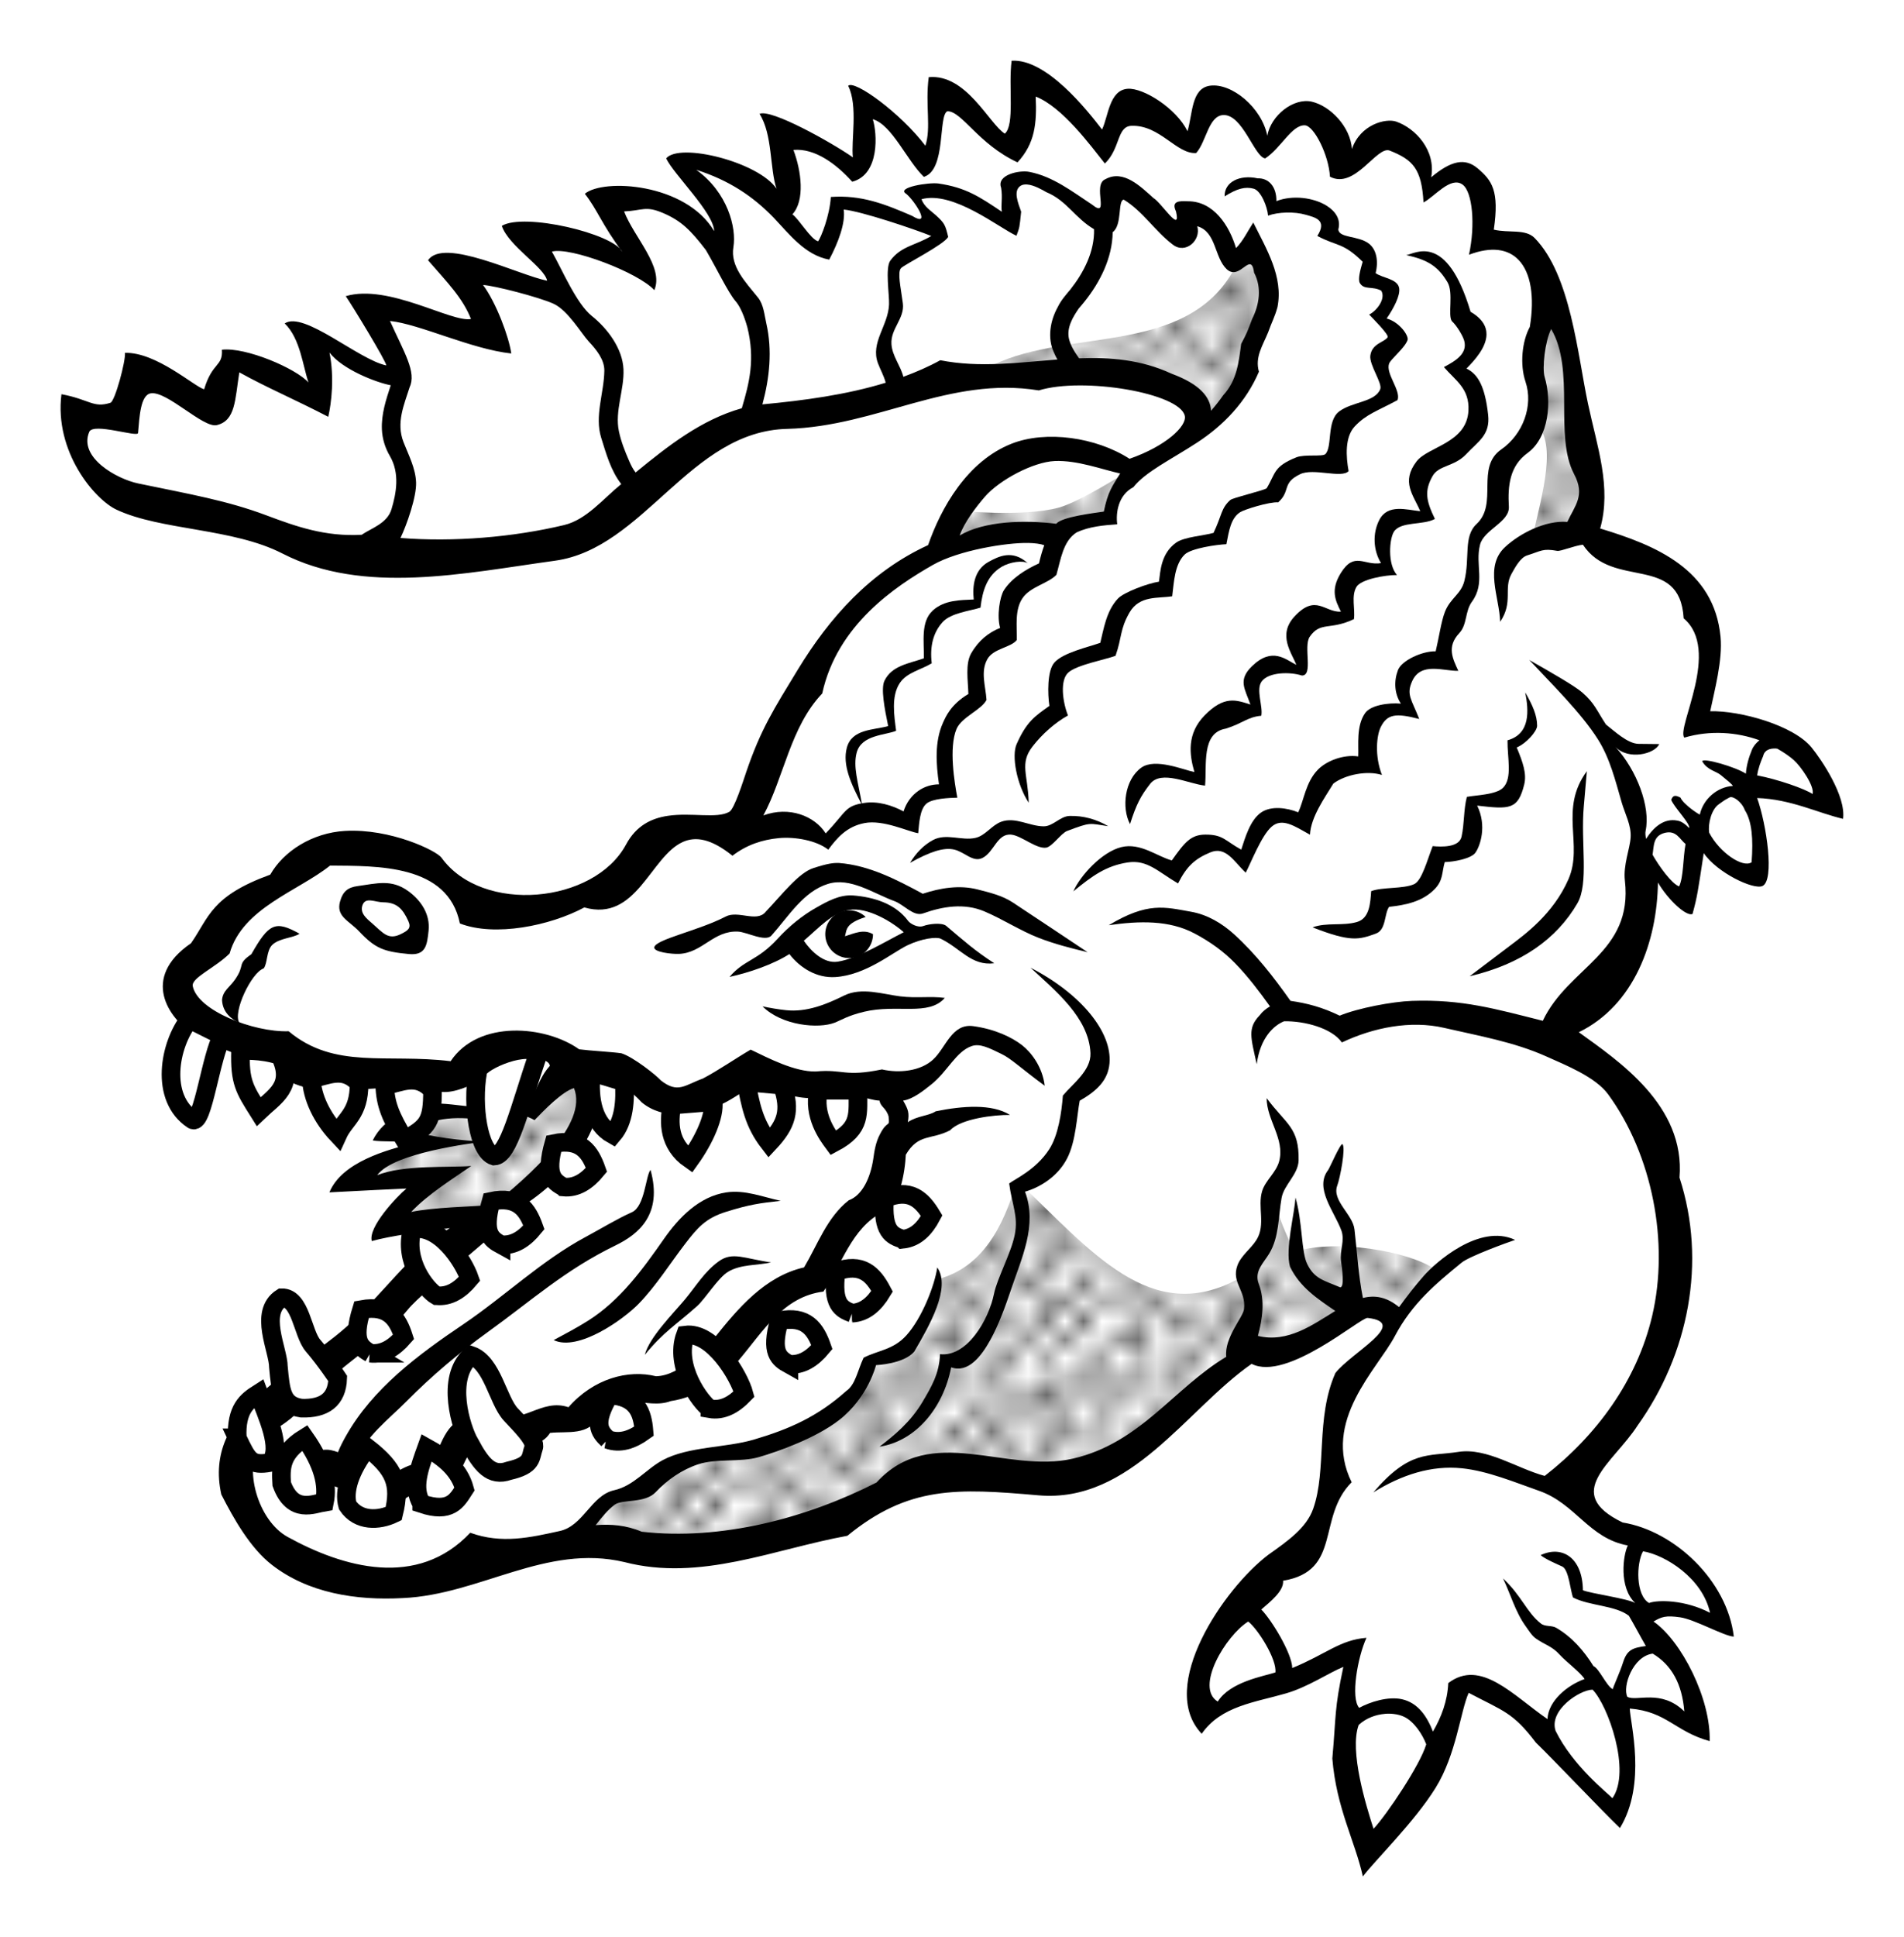 <?xml version="1.0" encoding="UTF-8" standalone="no"?>
<!-- Created with Inkscape (http://www.inkscape.org/) -->

<svg
   xmlns:dc="http://purl.org/dc/elements/1.1/"
   xmlns:cc="http://creativecommons.org/ns#"
   xmlns:rdf="http://www.w3.org/1999/02/22-rdf-syntax-ns#"
   xmlns:svg="http://www.w3.org/2000/svg"
   xmlns="http://www.w3.org/2000/svg"
   xmlns:xlink="http://www.w3.org/1999/xlink"
   xmlns:sodipodi="http://sodipodi.sourceforge.net/DTD/sodipodi-0.dtd"
   xmlns:inkscape="http://www.inkscape.org/namespaces/inkscape"
   width="31.409mm"
   height="31.939mm"
   viewBox="0 0 111.293 113.168"
   id="svg2"
   version="1.1"
   inkscape:version="0.91 r13725"
   sodipodi:docname="Krokodil-lineart.svg">
  <title
     id="title4136">crocodile - lineart</title>
  <defs
     id="defs4">
    <pattern
       inkscape:collect="always"
       xlink:href="#Polkadots-large"
       id="pattern5942"
       patternTransform="matrix(1.075,0,0,1.075,0.078,946.445)" />
    <pattern
       inkscape:stockid="Polka dots, large"
       id="Polkadots-large"
       patternTransform="translate(0,0) scale(10,10)"
       height="10"
       width="10"
       patternUnits="userSpaceOnUse"
       inkscape:collect="always">
      <circle
         id="circle5632"
         r="0.45"
         cy="0.810"
         cx="2.567"
         style="fill:black;stroke:none" />
      <circle
         id="circle5634"
         r="0.45"
         cy="2.33"
         cx="3.048"
         style="fill:black;stroke:none" />
      <circle
         id="circle5636"
         r="0.45"
         cy="2.415"
         cx="4.418"
         style="fill:black;stroke:none" />
      <circle
         id="circle5638"
         r="0.45"
         cy="3.029"
         cx="1.844"
         style="fill:black;stroke:none" />
      <circle
         id="circle5640"
         r="0.45"
         cy="1.363"
         cx="6.08"
         style="fill:black;stroke:none" />
      <circle
         id="circle5642"
         r="0.45"
         cy="4.413"
         cx="5.819"
         style="fill:black;stroke:none" />
      <circle
         id="circle5644"
         r="0.45"
         cy="4.048"
         cx="4.305"
         style="fill:black;stroke:none" />
      <circle
         id="circle5646"
         r="0.45"
         cy="3.045"
         cx="5.541"
         style="fill:black;stroke:none" />
      <circle
         id="circle5648"
         r="0.45"
         cy="5.527"
         cx="4.785"
         style="fill:black;stroke:none" />
      <circle
         id="circle5650"
         r="0.45"
         cy="5.184"
         cx="2.667"
         style="fill:black;stroke:none" />
      <circle
         id="circle5652"
         r="0.45"
         cy="1.448"
         cx="7.965"
         style="fill:black;stroke:none" />
      <circle
         id="circle5654"
         r="0.45"
         cy="5.049"
         cx="7.047"
         style="fill:black;stroke:none" />
      <circle
         id="circle5656"
         r="0.45"
         cy="0.895"
         cx="4.340"
         style="fill:black;stroke:none" />
      <circle
         id="circle5658"
         r="0.45"
         cy="0.340"
         cx="7.125"
         style="fill:black;stroke:none" />
      <circle
         id="circle5660"
         r="0.45"
         cy="1.049"
         cx="9.553"
         style="fill:black;stroke:none" />
      <circle
         id="circle5662"
         r="0.45"
         cy="2.689"
         cx="7.006"
         style="fill:black;stroke:none" />
      <circle
         id="circle5664"
         r="0.45"
         cy="2.689"
         cx="8.909"
         style="fill:black;stroke:none" />
      <circle
         id="circle5666"
         r="0.45"
         cy="4.407"
         cx="9.315"
         style="fill:black;stroke:none" />
      <circle
         id="circle5668"
         r="0.45"
         cy="3.870"
         cx="7.820"
         style="fill:black;stroke:none" />
      <circle
         id="circle5670"
         r="0.45"
         cy="5.948"
         cx="8.270"
         style="fill:black;stroke:none" />
      <circle
         id="circle5672"
         r="0.45"
         cy="7.428"
         cx="7.973"
         style="fill:black;stroke:none" />
      <circle
         id="circle5674"
         r="0.45"
         cy="8.072"
         cx="9.342"
         style="fill:black;stroke:none" />
      <circle
         id="circle5676"
         r="0.45"
         cy="9.315"
         cx="8.206"
         style="fill:black;stroke:none" />
      <circle
         id="circle5678"
         r="0.45"
         cy="9.475"
         cx="9.682"
         style="fill:black;stroke:none" />
      <circle
         id="circle5680"
         r="0.45"
         cy="6.186"
         cx="9.688"
         style="fill:black;stroke:none" />
      <circle
         id="circle5682"
         r="0.45"
         cy="6.296"
         cx="3.379"
         style="fill:black;stroke:none" />
      <circle
         id="circle5684"
         r="0.45"
         cy="8.204"
         cx="2.871"
         style="fill:black;stroke:none" />
      <circle
         id="circle5686"
         r="0.45"
         cy="8.719"
         cx="4.59"
         style="fill:black;stroke:none" />
      <circle
         id="circle5688"
         r="0.45"
         cy="9.671"
         cx="3.181"
         style="fill:black;stroke:none" />
      <circle
         id="circle5690"
         r="0.45"
         cy="7.315"
         cx="5.734"
         style="fill:black;stroke:none" />
      <circle
         id="circle5692"
         r="0.45"
         cy="6.513"
         cx="6.707"
         style="fill:black;stroke:none" />
      <circle
         id="circle5694"
         r="0.45"
         cy="9.670"
         cx="5.730"
         style="fill:black;stroke:none" />
      <circle
         id="circle5696"
         r="0.45"
         cy="8.373"
         cx="6.535"
         style="fill:black;stroke:none" />
      <circle
         id="circle5698"
         r="0.45"
         cy="7.154"
         cx="4.37"
         style="fill:black;stroke:none" />
      <circle
         id="circle5700"
         r="0.45"
         cy="7.25"
         cx="0.622"
         style="fill:black;stroke:none" />
      <circle
         id="circle5702"
         r="0.45"
         cy="5.679"
         cx="0.831"
         style="fill:black;stroke:none" />
      <circle
         id="circle5704"
         r="0.45"
         cy="8.519"
         cx="1.257"
         style="fill:black;stroke:none" />
      <circle
         id="circle5706"
         r="0.45"
         cy="6.877"
         cx="1.989"
         style="fill:black;stroke:none" />
      <circle
         id="circle5708"
         r="0.45"
         cy="3.181"
         cx="0.374"
         style="fill:black;stroke:none" />
      <circle
         id="circle5710"
         r="0.45"
         cy="1.664"
         cx="1.166"
         style="fill:black;stroke:none" />
      <circle
         id="circle5712"
         r="0.45"
         cy="0.093"
         cx="1.151"
         style="fill:black;stroke:none" />
      <circle
         id="circle5714"
         r="0.45"
         cy="10.093"
         cx="1.151"
         style="fill:black;stroke:none" />
      <circle
         id="circle5716"
         r="0.45"
         cy="4.451"
         cx="1.302"
         style="fill:black;stroke:none" />
      <circle
         id="circle5718"
         r="0.45"
         cy="3.763"
         cx="3.047"
         style="fill:black;stroke:none" />
    </pattern>
  </defs>
  <sodipodi:namedview
     id="base"
     pagecolor="#ffffff"
     bordercolor="#666666"
     borderopacity="1.0"
     inkscape:pageopacity="0.0"
     inkscape:pageshadow="2"
     inkscape:zoom="4"
     inkscape:cx="60.877191"
     inkscape:cy="68.203726"
     inkscape:document-units="mm"
     inkscape:current-layer="layer1"
     showgrid="false"
     inkscape:window-width="1655"
     inkscape:window-height="1132"
     inkscape:window-x="712"
     inkscape:window-y="33"
     inkscape:window-maximized="0"
     inkscape:snap-global="false"
     showguides="false"
     fit-margin-top="1"
     fit-margin-right="1"
     fit-margin-bottom="1"
     fit-margin-left="1" />
  <g
     inkscape:label="Ebene 1"
     inkscape:groupmode="layer"
     id="layer1"
     transform="translate(2.504,-942.898)"
     style="display:inline">
    <path
       style="fill:#ffffff;fill-opacity:1;fill-rule:evenodd;stroke:#ff0000;stroke-width:0.386;stroke-linecap:butt;stroke-linejoin:miter;stroke-miterlimit:4;stroke-dasharray:none;stroke-opacity:1"
       d="m 30.6,1005.51 c 0.224,0.622 -1.266,1.587 -1.905,2.381 -1.481,-0.266 -3.42,-0.073 -5.239,0 -1.648,-0.525 -2.202,0.483 -2.994,1.157 l 2.245,0.612 c -2.337,0.59 -3.855,1.361 -4.559,2.313 l 4.763,-0.34 c -1.724,1.209 -2.24,2.072 -2.722,2.926 1.794,-0.236 3.486,-1.178 5.443,-0.272 l -7.961,7.416 c -2.457,1.716 -3.847,3.219 -5.443,4.763 -0.782,0.499 -1.189,1.75 -1.429,3.334 1.042,1.547 1.343,3.177 3.878,4.559 3.578,0.454 7.074,2.529 10.818,-0.34 2.514,-0.318 3.377,-1.05 7.825,-0.884 4.194,0.671 8.575,0.213 13.132,-1.293 1.943,-1.052 4.002,-3.03 5.783,-2.79 l 7.757,0.204 c 4.102,-1.321 7.094,-4.306 10.138,-7.212 1.752,-0.341 1.042,1.252 7.416,-2.722 0.505,0.095 1.186,-0.337 1.361,0.748 0.201,0.875 -2.037,2.969 -3.13,4.491 -0.134,2.961 -0.236,5.938 -1.429,8.369 l -5.375,4.695 c -0.872,1.534 -1.767,3.052 -1.225,5.647 1.911,-0.996 2.307,-1.522 3.875,-1.775 2.016,-0.326 4.157,-2.075 4.902,-1.763 -0.217,2.599 -0.592,5.355 -0.476,7.62 l 1.293,4.014 c 1.584,-1.824 3.347,-3.114 4.423,-6.464 0.331,-1.153 0.111,-2.124 1.429,-3.606 1.52,-0.104 3.039,1.691 4.559,2.722 0.657,1.678 2.68,3.357 4.355,5.035 0.389,-1.362 0.892,-2.634 0.408,-4.695 l -0.476,-2.109 2.517,0.408 2.381,1.293 c -0.812,-2.245 -1.66,-4.491 -3.538,-6.736 l 1.769,-0.408 3.13,1.157 c 0.101,-1.277 -1.515,-2.769 -2.79,-4.218 l -4.491,-2.041 -2.109,-2.109 c 1.965,-2.641 3.54,-1.38 5.988,-8.845 0.404,-4.473 1.105,-9.019 -1.293,-12.792 l -5.307,-4.559 4.423,-5.171 c 0.99,-1.272 0.888,-3.417 1.021,-5.375 0.207,0.489 0.734,1.22 2.381,2.79 l 0.816,-3.946 c 0.851,1.066 1.621,2.292 2.994,2.313 0.701,-0.509 0.585,-1.971 0.204,-3.742 l -0.68,-1.633 c 0.819,0.205 1.955,0.507 5.103,1.429 -0.907,-1.452 -0.894,-2.379 -2.722,-4.014 -1.838,-0.569 -3.686,-1.511 -5.171,-1.021 l 0.816,-5.375 c -0.132,-1.423 -1.173,-2.542 -2.381,-3.606 -1.865,-0.424 -3.923,-0.416 -5.103,-2.381 1.276,-2.101 0.038,-4.956 -0.34,-7.552 -0.375,-1.654 -0.514,-5.879 -2.994,-8.981 l -2.517,-0.272 c 0.165,-1.151 0.124,-2.343 -0.612,-3.674 -0.715,-0.972 -1.628,0.045 -2.517,0.816 -0.55,-1.534 0.277,-2.702 -2.381,-3.266 l -2.858,2.041 c -0.154,-1.455 -0.357,-2.877 -2.109,-3.266 -0.932,-0.051 -1.389,1.804 -2.313,1.905 -0.7,-1.251 -1.151,-2.823 -3.062,-2.517 l -1.089,2.381 -3.81,-2.313 -1.361,2.449 c -1.379,-1.811 -2.986,-3.558 -4.899,-3.946 0.024,1.361 0.094,2.722 -0.408,4.082 -2.818,-1.413 -2.994,-3.333 -4.491,-3.062 0.072,1.936 -0.076,3.023 -0.544,3.878 -1.321,-1.714 -2.682,-3.121 -3.878,-3.402 0.708,2.019 0.194,2.991 -0.34,3.946 -1.265,-1.512 -2.709,-1.766 -4.15,-2.041 0.266,1.396 0.587,2.783 -0.204,4.355 -0.995,-1.762 -2.561,-2.188 -4.082,-2.722 l -1.701,-0.068 c 1.664,1.724 2.707,3.447 2.381,5.171 l -2.79,-2.654 c -2.377,-0.587 -3.011,-0.303 -4.423,-0.408 l 2.586,3.946 -4.695,-1.701 -1.769,-0.136 1.905,3.742 c -3.583,-1.301 -4.269,-1.285 -6.056,-1.769 l 1.633,4.15 -6.872,-2.109 1.701,4.287 c -4.576,-1.612 -4.362,-1.855 -5.375,-2.449 l 0.544,3.878 c -1.724,-1.319 -3.447,-2.218 -5.171,-2.449 L 9.712,966.727 5.697,964.753 4.745,967.339 1.871,967.163 c 8.33e-4,1.636 0.39,3 2.35,4.636 l 8.58,2.004 6.736,2.117 10.969,-0.962 8.468,-6.736 7.121,-1.54 7.121,-1.732 9.622,-0.385 c 1.589,0.51 3.359,0.29 4.619,2.117 l -1.155,2.309 -2.309,1.347 -4.811,-1.54 c -1.97,0.256 -3.453,0.998 -4.516,2.162 -1.058,1.268 -1.872,2.536 -2.028,3.804 -3.419,2.042 -4.857,3.885 -6.532,5.752 -2.708,3.535 -4.303,7.071 -5.015,10.606 l -4.619,0.192 -3.656,3.656 -6.543,1.54 c -0.818,-1.325 -2.744,-2.512 -5.004,-3.656 -1.94,-1.069 -3.568,-0.735 -5.149,-0.192 l -3.318,2.694 c -1.582,0.13 -2.603,1.521 -3.464,3.272 -0.507,1.004 -2.869,1.141 -0.962,3.272 1.703,0.727 1.964,2.008 5.773,1.925 1.631,0.915 3.52,1.713 7.121,1.732 l 3.079,0.385 c -0.065,-1.231 1.626,-1.877 3.134,-2.584 1.133,0.56 2.954,-0.025 3.117,2.152 z"
       id="path4414"
       inkscape:connector-curvature="0"
       sodipodi:nodetypes="cccccccccccccccccccccccccsccccccccccccccccccccccccccccccccccccccccccccccccccccccccccccccccccccccccccccccccccccccccccccccccccccccc" />
    <g
       id="g4452"
       style="fill:url(#pattern5942);fill-opacity:1;stroke:none">
      <path
         sodipodi:nodetypes="cccsccccscccccccccccccc"
         inkscape:connector-curvature="0"
         id="path4432"
         d="m 52.375,1017.612 c 2.472,-0.68 3.75,-2.913 4.562,-5.75 4.312,4.085 7.812,8.538 12.938,5.75 0.55,-0.739 1.331,-1.345 1.579,-2.209 0.396,-1.38 0.113,-2.937 0.484,-3.103 -0.126,0.748 0.89,3.281 1.316,3.709 2.34,-0.741 6.539,-0.01 8.034,0.987 -0.81,1.072 -0.98,2.05 -1.85,2.553 -0.88,-0.347 -2.973,-0.23 -4.806,1.083 -1.959,1.403 -3.288,1.45 -4.257,1.23 -3.217,3.49 -6.555,5.647 -9.938,7.312 l -8.062,-0.312 -6.062,2.875 -10.188,1.875 -4.875,-0.625 c -0.218,-0.731 1.261,-1.745 1.938,-2.625 l 1.938,-0.375 2.25,-1.875 3.625,-0.5 c 1.958,-0.35 4.229,-1.13 6.25,-3.062 l 1,-2.062 c 0.806,-0.29 1.717,-0.264 2.375,-1 0.664,-0.889 1.253,-2.153 1.75,-3.875 z"
         style="fill:url(#pattern5942);fill-opacity:1;fill-rule:evenodd;stroke:none;stroke-width:0.354;stroke-linecap:butt;stroke-linejoin:miter;stroke-miterlimit:4;stroke-dasharray:none;stroke-opacity:1" />
      <path
         sodipodi:nodetypes="ccccccccccccccccc"
         inkscape:connector-curvature="0"
         id="path4434"
         d="m 17.625,1028.612 c 0.915,-1.845 1.953,-3.698 5.125,-6.188 l 7.812,-5.625 c 1.462,-0.972 1.605,-1.63 4.25,-2.75 0.969,-1.133 0.854,-4.896 1.125,-7.25 3.008,0.099 4.287,-0.745 5.5,-1.625 2.922,1 5.64,1.457 8.062,1.125 l 0.625,2.938 -1.438,3.625 -3.688,4.875 c -4.065,1.351 -4.739,3.301 -6.125,5.125 l -2.5,1.375 c -2.795,-0.899 -4.181,0.492 -5.688,1.688 l -2.25,0.125 c -1.363,0.179 -2.678,0.405 -3.875,0.75 -0.406,1.319 -1.071,2.482 -3.125,2.812 -1.659,0.54 -2.816,-0.05 -3.812,-1 z"
         style="fill:url(#pattern5942);fill-opacity:1;fill-rule:evenodd;stroke:none;stroke-width:0.354;stroke-linecap:butt;stroke-linejoin:miter;stroke-miterlimit:4;stroke-dasharray:none;stroke-opacity:1" />
      <path
         sodipodi:nodetypes="ccccccccccc"
         inkscape:connector-curvature="0"
         id="path4436"
         d="m 31.289,1005.074 -2.563,2.563 -5.834,0.088 c -2.173,0.53 -2.001,1.061 -2.917,1.591 1.672,-0.066 2.641,0.102 3.624,0.265 -2.021,0.514 -4.121,0.553 -5.922,2.386 l 5.48,-0.442 c -1.107,0.975 -2.825,1.49 -3.094,3.094 3.089,-0.799 4.417,-0.54 6.452,-0.707 2.061,-0.841 3.742,-2.254 4.861,-4.508 z"
         style="fill:url(#pattern5942);fill-opacity:1;fill-rule:evenodd;stroke:none;stroke-width:0.354;stroke-linecap:butt;stroke-linejoin:miter;stroke-miterlimit:4;stroke-dasharray:none;stroke-opacity:1" />
      <path
         sodipodi:nodetypes="ccccccccccc"
         inkscape:connector-curvature="0"
         id="path4438"
         d="m 76.375,1002.487 c 2.841,-1.122 4.445,-0.83 8.75,-3.625 1.874,-1.244 3.357,-2.863 4.529,-4.927 l 0.133,-5.03 c 0.599,-1.225 1.147,-2.449 1.052,-3.674 L 93.125,989.737 c 0.125,2.083 -0.03,4.728 0.375,6.25 -0.544,1.888 -1.245,3.557 -2.375,4.625 -0.846,1.287 -1.975,2.011 -3.044,2.852 L 81.875,1002.112 c -2.711,-0.362 -3.73,0.215 -5.5,0.375 z"
         style="fill:url(#pattern5942);fill-opacity:1;fill-rule:evenodd;stroke:none;stroke-width:0.354;stroke-linecap:butt;stroke-linejoin:miter;stroke-miterlimit:4;stroke-dasharray:none;stroke-opacity:1" />
      <path
         sodipodi:nodetypes="ccccccccc"
         inkscape:connector-curvature="0"
         id="path4442"
         d="m 55.508,964.239 c 4.596,-2.269 11.835,-0.402 14.407,-6.187 1.389,-1.11 1.516,0.554 1.768,1.945 l -1.414,3.712 0,1.503 c -0.909,1.473 -1.813,2.964 -3.182,2.828 0.055,-0.679 1.026,-0.901 -0.177,-2.21 -2.841,-1.625 -4.782,-1.631 -6.452,-1.149 z"
         style="fill:url(#pattern5942);fill-opacity:1;fill-rule:evenodd;stroke:none;stroke-width:0.354;stroke-linecap:butt;stroke-linejoin:miter;stroke-miterlimit:4;stroke-dasharray:none;stroke-opacity:1" />
      <path
         sodipodi:nodetypes="ccccccccccccccccccccccccccccc"
         inkscape:connector-curvature="0"
         id="path4444"
         d="m 43.222,955.312 c 0.581,-0.509 1.153,-1.059 1.503,-2.607 1.072,-0.424 1.886,0.442 2.828,0.663 0.635,-0.396 1.424,-0.639 1.503,-1.591 1.458,0.036 1.832,0.939 2.74,1.414 0.639,-0.842 1.206,-0.881 1.326,-2.519 1.237,-0.301 2.475,1.03 3.712,1.547 0.678,-0.693 1.134,-0.813 1.812,-2.342 1.641,0.184 2.328,1.561 3.491,2.342 0.659,-0.211 1.264,-0.49 1.458,-1.282 0.72,-0.766 2.386,0.678 3.58,1.016 1.001,-0.072 1.997,-0.148 2.077,-0.795 0.124,-0.715 1.62,0.766 2.431,1.149 1.866,-1.846 2.488,0.662 3.712,1.061 2.763,0.795 1.839,1.445 -0.47,2.538 -1.831,0.332 -1.274,3.627 -4.53,1.805 -1.139,0.948 -1.558,-1.236 -2.601,-2.399 l -1.149,1.326 c -1.298,-0.955 -2.7,-2.963 -3.889,-2.828 l -0.795,2.033 c -1.244,-1.018 -2.502,-2.008 -3.977,-2.563 -0.53,-0.025 -1.061,-0.181 -1.591,0.354 l 0.177,2.298 -3.182,-1.679 c -1.089,-0.374 -1.901,-0.332 -2.519,0 0.421,0.678 0.983,1.355 1.193,2.033 -1.812,-0.606 -3.562,-1.518 -5.48,-1.591 l -1.061,2.917 c -0.766,-0.461 -1.532,-0.918 -2.298,-2.298 z"
         style="fill:url(#pattern5942);fill-opacity:1;fill-rule:evenodd;stroke:none;stroke-width:0.354;stroke-linecap:butt;stroke-linejoin:miter;stroke-miterlimit:4;stroke-dasharray:none;stroke-opacity:1" />
      <path
         sodipodi:nodetypes="ccccccc"
         inkscape:connector-curvature="0"
         id="path4446"
         d="m 87.151,967.465 c 1.445,1.233 0.495,4.196 -0.088,6.894 l 3.182,-1.016 c 0.912,-1.728 -0.203,-4.378 -0.442,-6.629 -0.318,-2.669 -0.831,-4.756 -1.503,-6.364 l -1.061,3.094 c 0.19,0.864 0.134,3.166 -0.088,4.022 z"
         style="fill:url(#pattern5942);fill-opacity:1;fill-rule:evenodd;stroke:none;stroke-width:0.354;stroke-linecap:butt;stroke-linejoin:miter;stroke-miterlimit:4;stroke-dasharray:none;stroke-opacity:1" />
      <path
         sodipodi:nodetypes="ccccccsc"
         inkscape:connector-curvature="0"
         id="path4448"
         d="m 40.747,990.756 c 0.952,1.01 3.011,-0.27 5.038,1.237 1.107,-1.411 2.444,-2.36 4.95,-0.972 0.241,-0.774 -0.116,-1.748 2.121,-1.856 l -0.177,-3.447 2.033,-2.298 c 0,0 -3.657,3.518 -5.834,4.773 -2.537,1.462 -8.132,2.563 -8.132,2.563 z"
         style="fill:url(#pattern5942);fill-opacity:1;fill-rule:evenodd;stroke:none;stroke-width:0.354;stroke-linecap:butt;stroke-linejoin:miter;stroke-miterlimit:4;stroke-dasharray:none;stroke-opacity:1" />
      <path
         sodipodi:nodetypes="cccccsc"
         inkscape:connector-curvature="0"
         id="path4450"
         d="m 53.387,972.724 c -0.443,0.767 -0.384,0.933 -0.603,2.063 2.588,-0.783 5.326,-0.985 6.525,-0.649 0.126,-0.926 1.895,-0.867 3.094,-1.149 l 0.884,-2.475 c 0,0 -2.65,1.688 -3.889,2.033 -2.082,0.579 -6.01,0.177 -6.01,0.177 z"
         style="fill:url(#pattern5942);fill-opacity:1;fill-rule:evenodd;stroke:none;stroke-width:0.354;stroke-linecap:butt;stroke-linejoin:miter;stroke-miterlimit:4;stroke-dasharray:none;stroke-opacity:1" />
    </g>
    <path
       style="color:#000000;font-style:normal;font-variant:normal;font-weight:normal;font-stretch:normal;font-size:medium;line-height:normal;font-family:sans-serif;text-indent:0;text-align:start;text-decoration:none;text-decoration-line:none;text-decoration-style:solid;text-decoration-color:#000000;letter-spacing:normal;word-spacing:normal;text-transform:none;direction:ltr;block-progression:tb;writing-mode:lr-tb;baseline-shift:baseline;text-anchor:start;white-space:normal;clip-rule:nonzero;display:inline;overflow:visible;visibility:visible;opacity:1;isolation:auto;mix-blend-mode:normal;color-interpolation:sRGB;color-interpolation-filters:linearRGB;solid-color:#000000;solid-opacity:1;fill:#000000;fill-opacity:1;fill-rule:evenodd;stroke:none;stroke-width:1.063;stroke-linecap:butt;stroke-linejoin:miter;stroke-miterlimit:4;stroke-dasharray:none;stroke-dashoffset:0;stroke-opacity:1;color-rendering:auto;image-rendering:auto;shape-rendering:auto;text-rendering:auto;enable-background:accumulate"
       d="m 86.65,983.349 c 0.204,1.058 0.316,2.419 -1.037,2.798 -0.013,1.024 0.301,2.207 -0.262,2.773 -0.405,0.407 -1.556,0.426 -2.114,0.531 -0.197,0.762 -0.14,1.562 -0.31,2.326 -0.144,0.644 -1.183,0.598 -1.688,0.552 -0.324,0.833 -0.632,2.016 -1.083,2.221 -0.63,0.288 -1.859,0.16 -2.511,0.409 -0.051,0.661 -0.079,1.585 -0.831,1.802 -0.842,0.244 -1.76,0.009 -2.597,0.313 2.238,0.874 2.71,0.723 3.704,0.364 0.607,-0.219 0.481,-1.154 0.773,-1.562 0.959,-0.106 1.958,-0.299 2.679,-1.054 0.482,-0.505 0.399,-0.957 0.572,-1.562 0.485,-0.005 1.534,-0.189 1.791,-0.546 0.272,-0.378 0.691,-1.555 0.105,-2.752 1.886,0.217 2.385,0.251 2.75,-1.238 0.153,-0.625 -0.076,-1.289 -0.439,-2.159 0.573,-0.242 1.192,-0.955 1.193,-1.266 0.002,-0.596 -0.268,-1.216 -0.696,-1.953 z"
       id="path4234"
       inkscape:connector-curvature="0"
       sodipodi:nodetypes="ccscscscscscscscscsc" />
    <g
       id="g4428"
       style="fill:#000000"
       transform="matrix(1.089,0,0,1.089,-3.556,-86.592)">
      <path
         sodipodi:nodetypes="cscscsscsccsscscsc"
         inkscape:connector-curvature="0"
         id="path4192"
         d="m 56.279,997.266 c 1.31,1.219 3.138,2.674 3.217,4.584 0.038,0.929 -0.934,1.625 -1.48,2.276 -0.067,0.899 -0.246,2.13 -0.733,2.882 -0.717,1.108 -1.842,1.592 -2.149,1.834 0.146,1.143 0.502,1.751 0.296,2.766 -0.196,0.967 -0.948,2.348 -1.109,3.145 -0.292,1.443 -1.475,3.414 -2.901,3.245 -0.031,1.052 -0.48,1.782 -0.933,2.553 -0.644,1.095 -1.541,1.82 -2.314,2.411 1.93,-0.293 3.413,-2.051 3.848,-4.256 0.904,0.323 1.614,-0.585 2.1,-1.467 0.447,-0.81 0.815,-1.817 1.115,-2.714 0.554,-1.658 1.425,-3.441 0.748,-5.242 0.739,-0.211 1.73,-0.764 2.257,-1.781 0.48,-0.926 0.524,-2.291 0.678,-3.099 0.906,-0.519 1.52,-1.086 1.6,-2.005 0.146,-1.675 -1.52,-3.728 -4.24,-5.132 z"
         style="color:#000000;font-style:normal;font-variant:normal;font-weight:normal;font-stretch:normal;font-size:medium;line-height:normal;font-family:sans-serif;text-indent:0;text-align:start;text-decoration:none;text-decoration-line:none;text-decoration-style:solid;text-decoration-color:#000000;letter-spacing:normal;word-spacing:normal;text-transform:none;direction:ltr;block-progression:tb;writing-mode:lr-tb;baseline-shift:baseline;text-anchor:start;white-space:normal;clip-rule:nonzero;display:inline;overflow:visible;visibility:visible;opacity:1;isolation:auto;mix-blend-mode:normal;color-interpolation:sRGB;color-interpolation-filters:linearRGB;solid-color:#000000;solid-opacity:1;fill:#000000;fill-opacity:1;fill-rule:evenodd;stroke:none;stroke-width:1.063;stroke-linecap:butt;stroke-linejoin:miter;stroke-miterlimit:4;stroke-dasharray:none;stroke-dashoffset:0;stroke-opacity:1;color-rendering:auto;image-rendering:auto;shape-rendering:auto;text-rendering:auto;enable-background:accumulate" />
      <path
         sodipodi:nodetypes="sscsscss"
         inkscape:connector-curvature="0"
         id="path4238"
         d="m 46.278,998.759 c -0.982,0.486 -2.025,0.903 -3.118,0.787 -0.425,-0.045 -0.847,-0.117 -1.265,-0.205 1.046,1.046 3.02,1.21 3.874,0.875 0.361,-0.142 0.693,-0.374 1.575,-0.586 1.77,-0.426 3.46,0.259 4.335,-0.742 -0.779,-0.107 -1.495,0.027 -2.401,-0.085 -0.906,-0.112 -2.069,-0.505 -2.999,-0.044 z"
         style="color:#000000;font-style:normal;font-variant:normal;font-weight:normal;font-stretch:normal;font-size:medium;line-height:normal;font-family:sans-serif;text-indent:0;text-align:start;text-decoration:none;text-decoration-line:none;text-decoration-style:solid;text-decoration-color:#000000;letter-spacing:normal;word-spacing:normal;text-transform:none;direction:ltr;block-progression:tb;writing-mode:lr-tb;baseline-shift:baseline;text-anchor:start;white-space:normal;clip-rule:nonzero;display:inline;overflow:visible;visibility:visible;opacity:1;isolation:auto;mix-blend-mode:normal;color-interpolation:sRGB;color-interpolation-filters:linearRGB;solid-color:#000000;solid-opacity:1;fill:#000000;fill-opacity:1;fill-rule:evenodd;stroke:none;stroke-width:1.063;stroke-linecap:butt;stroke-linejoin:miter;stroke-miterlimit:4;stroke-dasharray:none;stroke-dashoffset:0;stroke-opacity:1;color-rendering:auto;image-rendering:auto;shape-rendering:auto;text-rendering:auto;enable-background:accumulate" />
    </g>
    <path
       style="color:#000000;font-style:normal;font-variant:normal;font-weight:normal;font-stretch:normal;font-size:medium;line-height:normal;font-family:sans-serif;text-indent:0;text-align:start;text-decoration:none;text-decoration-line:none;text-decoration-style:solid;text-decoration-color:#000000;letter-spacing:normal;word-spacing:normal;text-transform:none;direction:ltr;block-progression:tb;writing-mode:lr-tb;baseline-shift:baseline;text-anchor:start;white-space:normal;clip-rule:nonzero;display:inline;overflow:visible;visibility:visible;opacity:1;isolation:auto;mix-blend-mode:normal;color-interpolation:sRGB;color-interpolation-filters:linearRGB;solid-color:#000000;solid-opacity:1;fill:#000000;fill-opacity:1;fill-rule:evenodd;stroke:none;stroke-width:1.063;stroke-linecap:butt;stroke-linejoin:miter;stroke-miterlimit:4;stroke-dasharray:none;stroke-dashoffset:0;stroke-opacity:1;color-rendering:auto;image-rendering:auto;shape-rendering:auto;text-rendering:auto;enable-background:accumulate"
       d="m 47.353,995.212 c -0.778,-0.058 -1.494,0.341 -2.143,0.708 -0.844,0.477 -1.602,1.103 -2.26,1.82 -1.208,1.316 -1.932,1.201 -2.813,2.23 1.123,-0.246 2.543,-0.722 3.5,-1.335 0.639,0.826 1.611,1.41 2.677,1.344 1.788,-0.111 3.334,-1.428 4.222,-1.855 0.844,-0.406 1.703,-0.503 1.944,-0.387 1.17,0.565 1.793,1.603 3.134,1.435 -1.162,-0.754 -1.75,-1.288 -2.828,-2.199 -0.294,-0.195 -1.016,-0.089 -1.314,0.021 -0.343,0.127 -0.784,-0.149 -0.887,-0.289 -0.738,-1.006 -2.016,-1.403 -3.232,-1.495 z m -0.225,0.844 c 1.051,-0.179 2.501,0.681 3.194,1.303 -1.053,0.532 -2.68,1.534 -3.859,1.72 -0.792,0.125 -1.542,-0.583 -1.982,-1.223 0.886,-0.759 1.657,-1.633 2.647,-1.801 z"
       id="path4240"
       inkscape:connector-curvature="0"
       sodipodi:nodetypes="sssccsssccsssscscs" />
    <path
       style="color:#000000;font-style:normal;font-variant:normal;font-weight:normal;font-stretch:normal;font-size:medium;line-height:normal;font-family:sans-serif;text-indent:0;text-align:start;text-decoration:none;text-decoration-line:none;text-decoration-style:solid;text-decoration-color:#000000;letter-spacing:normal;word-spacing:normal;text-transform:none;direction:ltr;block-progression:tb;writing-mode:lr-tb;baseline-shift:baseline;text-anchor:start;white-space:normal;clip-rule:nonzero;display:inline;overflow:visible;visibility:visible;opacity:1;isolation:auto;mix-blend-mode:normal;color-interpolation:sRGB;color-interpolation-filters:linearRGB;solid-color:#000000;solid-opacity:1;fill:#000000;fill-opacity:1;fill-rule:evenodd;stroke:none;stroke-width:1.063;stroke-linecap:butt;stroke-linejoin:miter;stroke-miterlimit:4;stroke-dasharray:none;stroke-dashoffset:0;stroke-opacity:1;color-rendering:auto;image-rendering:auto;shape-rendering:auto;text-rendering:auto;enable-background:accumulate"
       d="m 12.193,998.64 c -0.879,0.611 -0.339,0.585 -0.95,1.47 -0.305,0.453 -0.735,0.669 -0.768,1.219 0.041,0.73 0.554,1.112 1.018,1.333 -0.419,-0.61 0.698,-2.951 1.415,-3.188 0.232,-0.293 0.151,-1.027 0.501,-1.374 0.403,-0.399 1.244,-0.407 1.595,-0.654 -1.414,-0.788 -1.787,-0.612 -2.812,1.192 z"
       id="path4244"
       inkscape:connector-curvature="0"
       sodipodi:nodetypes="cccccscc" />
    <g
       id="g4416"
       style="fill:#000000"
       transform="matrix(1.089,0,0,1.089,-3.556,-86.592)">
      <path
         sodipodi:nodetypes="ssscssscs"
         inkscape:connector-curvature="0"
         id="path4302"
         d="m 39.947,1009.322 c -1.452,0.218 -2.545,1.35 -3.344,2.493 -1.144,1.637 -2.351,3.3 -4.064,4.384 -0.601,0.38 -1.231,0.71 -1.856,1.046 1.324,0.63 3.768,-1.121 4.582,-1.967 0.941,-0.978 1.657,-2.132 2.478,-3.201 0.656,-0.854 1.095,-1.372 2.193,-1.714 1.248,-0.389 1.813,-0.468 2.935,-0.59 -0.966,-0.206 -1.917,-0.602 -2.924,-0.451 z"
         style="color:#000000;font-style:normal;font-variant:normal;font-weight:normal;font-stretch:normal;font-size:medium;line-height:normal;font-family:sans-serif;text-indent:0;text-align:start;text-decoration:none;text-decoration-line:none;text-decoration-style:solid;text-decoration-color:#000000;letter-spacing:normal;word-spacing:normal;text-transform:none;direction:ltr;block-progression:tb;writing-mode:lr-tb;baseline-shift:baseline;text-anchor:start;white-space:normal;clip-rule:nonzero;display:inline;overflow:visible;visibility:visible;opacity:1;isolation:auto;mix-blend-mode:normal;color-interpolation:sRGB;color-interpolation-filters:linearRGB;solid-color:#000000;solid-opacity:1;fill:#000000;fill-opacity:1;fill-rule:evenodd;stroke:none;stroke-width:1.063;stroke-linecap:butt;stroke-linejoin:miter;stroke-miterlimit:4;stroke-dasharray:none;stroke-dashoffset:0;stroke-opacity:1;color-rendering:auto;image-rendering:auto;shape-rendering:auto;text-rendering:auto;enable-background:accumulate" />
      <path
         sodipodi:nodetypes="sscsscs"
         inkscape:connector-curvature="0"
         id="path4304"
         d="m 39.538,1013.025 c -0.773,0.562 -1.209,1.321 -1.815,2.047 -0.618,0.74 -1.904,2.021 -2.147,2.963 1.02,-1.249 1.681,-1.608 2.799,-2.608 0.455,-0.406 1.136,-1.532 1.675,-1.85 0.692,-0.409 1.53,-0.327 2.303,-0.501 -1.443,-0.202 -2.065,-0.597 -2.815,-0.052 z"
         style="color:#000000;font-style:normal;font-variant:normal;font-weight:normal;font-stretch:normal;font-size:medium;line-height:normal;font-family:sans-serif;text-indent:0;text-align:start;text-decoration:none;text-decoration-line:none;text-decoration-style:solid;text-decoration-color:#000000;letter-spacing:normal;word-spacing:normal;text-transform:none;direction:ltr;block-progression:tb;writing-mode:lr-tb;baseline-shift:baseline;text-anchor:start;white-space:normal;clip-rule:nonzero;display:inline;overflow:visible;visibility:visible;opacity:1;isolation:auto;mix-blend-mode:normal;color-interpolation:sRGB;color-interpolation-filters:linearRGB;solid-color:#000000;solid-opacity:1;fill:#000000;fill-opacity:1;fill-rule:evenodd;stroke:none;stroke-width:1px;stroke-linecap:butt;stroke-linejoin:miter;stroke-miterlimit:4;stroke-dasharray:none;stroke-dashoffset:0;stroke-opacity:1;color-rendering:auto;image-rendering:auto;shape-rendering:auto;text-rendering:auto;enable-background:accumulate" />
    </g>
    <g
       id="g4420"
       style="fill:#000000"
       transform="matrix(1.089,0,0,1.089,-3.556,-86.592)">
      <path
         sodipodi:nodetypes="csssssssssscsscccc"
         inkscape:connector-curvature="0"
         id="path4194"
         d="m 42.046,994.29 c -0.486,0.552 -1.468,-0.112 -2.13,0.233 -1.453,0.758 -3.761,1.222 -3.831,1.648 -0.043,0.261 0.938,0.371 1.329,0.355 1.255,-0.052 1.849,-1.264 3.167,-1.196 0.478,0.025 1.468,0.573 1.792,0.212 0.912,-1.017 1.711,-2.363 3.034,-2.771 1.2,-0.37 2.419,0.503 3.568,0.924 0.511,0.187 1.022,0.843 1.536,0.66 1.056,-0.376 2.205,-0.568 3.286,-0.112 1.008,0.425 1.908,1.029 2.929,1.426 0.851,0.33 1.734,0.554 2.618,0.766 -1.521,-1.011 -2.849,-1.898 -4.015,-2.667 -0.567,-0.374 -1.245,-0.534 -1.894,-0.7 -0.971,-0.248 -1.999,-0.08 -2.941,0.232 -1.4,-0.758 -2.882,-1.527 -4.496,-1.65 -0.292,-0.009 -0.587,0.017 -1.378,0.274 -0.791,0.258 -1.663,1.402 -2.575,2.364 z"
         style="color:#000000;font-style:normal;font-variant:normal;font-weight:normal;font-stretch:normal;font-size:medium;line-height:normal;font-family:sans-serif;text-indent:0;text-align:start;text-decoration:none;text-decoration-line:none;text-decoration-style:solid;text-decoration-color:#000000;letter-spacing:normal;word-spacing:normal;text-transform:none;direction:ltr;block-progression:tb;writing-mode:lr-tb;baseline-shift:baseline;text-anchor:start;white-space:normal;clip-rule:nonzero;display:inline;overflow:visible;visibility:visible;opacity:1;isolation:auto;mix-blend-mode:normal;color-interpolation:sRGB;color-interpolation-filters:linearRGB;solid-color:#000000;solid-opacity:1;fill:#000000;fill-opacity:1;fill-rule:evenodd;stroke:none;stroke-width:1.063;stroke-linecap:butt;stroke-linejoin:miter;stroke-miterlimit:4;stroke-dasharray:none;stroke-dashoffset:0;stroke-opacity:1;color-rendering:auto;image-rendering:auto;shape-rendering:auto;text-rendering:auto;enable-background:accumulate" />
      <path
         sodipodi:nodetypes="ccscsccsccsssssscscscscscscscscscscscscscsscscscscc"
         inkscape:connector-curvature="0"
         id="path4226"
         d="m 68.473,954.92 c -0.966,-0.214 -1.798,0.197 -1.775,0.967 0.673,-0.423 1.109,-0.533 1.556,-0.413 0.399,0.107 0.738,0.974 0.776,1.446 0.538,-0.196 1.407,-0.226 2.029,-0.045 0.469,0.137 1.172,0.269 0.614,1.135 1.09,0.578 1.363,0.333 2.435,1.385 -0.115,0.391 -0.272,0.942 -0.151,1.143 0.23,0.387 0.664,0.148 1.147,0.407 0.267,0.454 -0.273,1.103 -0.649,1.283 0.189,0.196 1.073,1.084 0.994,1.214 -0.167,0.275 -0.85,0.325 -0.931,0.994 -0.06,0.491 0.654,1.476 0.534,1.789 -0.269,0.701 -1.5,0.674 -2.201,1.196 -0.691,0.515 -0.354,1.899 -0.748,2.293 -0.151,0.151 -1.114,-0.004 -1.556,0.173 -1.244,0.5 -1.104,0.853 -1.595,1.663 -0.266,0.149 -1.803,0.499 -1.95,0.627 -0.495,0.433 -0.452,0.827 -0.898,1.762 -0.497,0.147 -1.577,0.216 -2.007,0.522 -0.824,0.587 -0.846,1.547 -0.923,2.095 -0.633,0.1 -1.886,0.573 -2.202,0.907 -0.625,0.662 -0.766,1.64 -0.948,2.375 -0.647,0.232 -2.005,0.527 -2.471,1.066 -0.382,0.443 -0.356,1.675 -0.261,2.318 -0.801,0.565 -1.231,0.86 -1.761,2.056 -0.272,0.614 -0.004,2.136 0.652,3.139 -0.041,-1.513 -0.502,-2.104 0.201,-3.013 0.523,-0.676 1.215,-1.287 1.906,-1.669 -0.291,-0.73 -0.443,-1.897 0.022,-2.307 0.465,-0.411 1.984,-0.69 2.531,-0.894 0.351,-1.001 0.225,-1.404 0.747,-2.317 0.535,-0.937 1.535,-0.751 2.294,-0.877 0.094,-0.709 0.118,-1.706 0.67,-2.239 0.35,-0.337 1.723,-0.533 2.238,-0.554 0.138,-0.706 0.234,-1.387 0.731,-1.712 0.234,-0.154 1.589,-0.572 2.049,-0.533 0.689,-0.614 0.176,-1.033 1.185,-1.514 0.715,-0.341 2.224,0.244 2.596,-0.162 -0.142,-0.773 -0.208,-1.822 0.327,-2.396 0.624,-0.668 1.239,-0.838 2.3,-1.414 0.191,-0.519 -0.643,-1.409 -0.456,-1.953 0.083,-0.242 0.822,-0.818 0.99,-1.257 0.092,-0.241 -0.441,-0.987 -1.119,-1.166 0.365,-0.533 0.74,-1.225 0.672,-1.63 -0.085,-0.508 -0.891,-0.532 -1.265,-0.806 0.164,-0.648 0.047,-1.273 -0.367,-1.587 -0.572,-0.434 -1.602,-0.284 -1.634,-0.76 0.145,-0.519 -0.14,-0.965 -0.629,-1.27 -0.699,-0.436 -1.816,-0.585 -2.696,-0.246 0.013,-0.784 -0.424,-1.245 -1.004,-1.221 z"
         style="color:#000000;font-style:normal;font-variant:normal;font-weight:normal;font-stretch:normal;font-size:medium;line-height:normal;font-family:sans-serif;text-indent:0;text-align:start;text-decoration:none;text-decoration-line:none;text-decoration-style:solid;text-decoration-color:#000000;letter-spacing:normal;word-spacing:normal;text-transform:none;direction:ltr;block-progression:tb;writing-mode:lr-tb;baseline-shift:baseline;text-anchor:start;white-space:normal;clip-rule:nonzero;display:inline;overflow:visible;visibility:visible;opacity:1;isolation:auto;mix-blend-mode:normal;color-interpolation:sRGB;color-interpolation-filters:linearRGB;solid-color:#000000;solid-opacity:1;fill:#000000;fill-opacity:1;fill-rule:evenodd;stroke:none;stroke-width:1.063;stroke-linecap:butt;stroke-linejoin:miter;stroke-miterlimit:4;stroke-dasharray:none;stroke-dashoffset:0;stroke-opacity:1;color-rendering:auto;image-rendering:auto;shape-rendering:auto;text-rendering:auto;enable-background:accumulate" />
      <path
         sodipodi:nodetypes="scscsscscscscscscscscccscscscscssscsccs"
         inkscape:connector-curvature="0"
         id="path4228"
         d="m 78.66,960.491 c 0.337,0.559 0.003,1.784 0.235,2.091 0.257,0.228 0.599,0.798 0.666,1.061 0.167,0.657 -0.399,1.037 -1.093,1.402 0.612,0.719 1.382,1.14 1.317,2.342 -0.094,1.743 -2.172,1.919 -2.785,2.718 -0.846,1.104 -0.168,1.803 0.198,2.672 -0.725,-0.071 -1.739,-0.408 -2.193,0.46 -0.382,0.73 -0.326,1.651 0.087,2.325 -0.903,0.15 -1.429,-0.647 -2.16,0.536 -0.564,0.914 -0.288,1.478 0.009,2.067 -0.87,0.054 -1.351,-0.982 -2.501,0.269 -0.913,0.993 -0.128,1.959 0.106,2.587 -0.577,-0.291 -1.289,-0.983 -2.376,0.067 -0.777,0.751 -0.38,1.219 -0.088,2.06 -0.769,-0.246 -1.405,-0.494 -2.461,0.586 -0.951,0.972 -0.824,2.082 -0.546,3.035 -0.561,-0.104 -2.1,-0.774 -2.851,-0.234 -0.899,0.647 -1.064,2.159 -0.604,3.028 0.342,-1.08 0.585,-1.524 1.077,-2.156 0.602,-0.773 2.083,0.005 2.951,0.091 0.103,-1.101 -0.212,-2.828 1.107,-3.056 0.89,-0.272 1.173,-0.629 1.911,-0.692 0.098,-0.519 -0.303,-1.407 0.022,-1.842 0.383,-0.513 1.531,-0.518 2.154,-0.317 0.637,0.016 0.067,-1.563 0.426,-2.082 0.576,-0.832 1.078,-0.328 2.371,-0.943 0.072,-0.558 -0.152,-1.227 0.13,-1.721 0.239,-0.419 1.555,-0.65 2.181,-0.644 -0.521,-0.587 -0.41,-1.968 -0.156,-2.338 0.379,-0.551 1.564,-0.325 2.191,-0.672 -0.472,-0.974 -0.577,-1.499 -0.125,-2.3 0.337,-0.596 1.169,-0.494 1.805,-1.176 0.646,-0.692 1.298,-1.023 1.177,-2.112 -0.168,-1.52 -0.547,-2.188 -1.165,-2.478 0.433,-0.436 1.066,-1.129 1.077,-1.826 0.006,-0.424 -0.217,-0.849 -0.855,-1.22 -1.287,-4.322 -2.992,-3.108 -3.453,-3.039 1.226,0.256 1.736,0.657 2.214,1.45 z"
         style="color:#000000;font-style:normal;font-variant:normal;font-weight:normal;font-stretch:normal;font-size:medium;line-height:normal;font-family:sans-serif;text-indent:0;text-align:start;text-decoration:none;text-decoration-line:none;text-decoration-style:solid;text-decoration-color:#000000;letter-spacing:normal;word-spacing:normal;text-transform:none;direction:ltr;block-progression:tb;writing-mode:lr-tb;baseline-shift:baseline;text-anchor:start;white-space:normal;clip-rule:nonzero;display:inline;overflow:visible;visibility:visible;opacity:1;isolation:auto;mix-blend-mode:normal;color-interpolation:sRGB;color-interpolation-filters:linearRGB;solid-color:#000000;solid-opacity:1;fill:#000000;fill-opacity:1;fill-rule:evenodd;stroke:none;stroke-width:1.063;stroke-linecap:butt;stroke-linejoin:miter;stroke-miterlimit:4;stroke-dasharray:none;stroke-dashoffset:0;stroke-opacity:1;color-rendering:auto;image-rendering:auto;shape-rendering:auto;text-rendering:auto;enable-background:accumulate" />
      <path
         sodipodi:nodetypes="scscscscscscscscs"
         inkscape:connector-curvature="0"
         id="path4230"
         d="m 51.024,978.116 c -0.647,0.592 -0.454,1.67 -0.468,2.552 -0.797,0.284 -1.717,0.383 -2.116,1.205 -0.2,0.412 0.001,1.476 0.199,2.433 -0.802,0.22 -1.954,0.152 -2.22,1.164 -0.237,0.903 0.201,1.901 0.825,3.079 -0.232,-1.287 -0.49,-2.063 -0.297,-2.813 0.251,-0.971 1.555,-0.937 2.119,-1.179 -0.103,-0.8 -0.276,-1.848 0.196,-2.56 0.382,-0.577 1.146,-0.71 1.715,-1.061 -0.107,-0.891 0.069,-1.638 0.579,-2.205 0.451,-0.501 1.484,-0.604 2.04,-0.782 0.103,-0.913 0.355,-1.727 1.138,-2.191 0.439,-0.26 1.15,-0.362 1.404,-0.184 -0.83,-0.768 -1.589,-0.36 -2.097,-0.086 -0.804,0.435 -0.884,1.327 -0.809,2.026 -0.72,0.036 -1.574,0.017 -2.209,0.599 z"
         style="color:#000000;font-style:normal;font-variant:normal;font-weight:normal;font-stretch:normal;font-size:medium;line-height:normal;font-family:sans-serif;text-indent:0;text-align:start;text-decoration:none;text-decoration-line:none;text-decoration-style:solid;text-decoration-color:#000000;letter-spacing:normal;word-spacing:normal;text-transform:none;direction:ltr;block-progression:tb;writing-mode:lr-tb;baseline-shift:baseline;text-anchor:start;white-space:normal;clip-rule:nonzero;display:inline;overflow:visible;visibility:visible;opacity:1;isolation:auto;mix-blend-mode:normal;color-interpolation:sRGB;color-interpolation-filters:linearRGB;solid-color:#000000;solid-opacity:1;fill:#000000;fill-opacity:1;fill-rule:evenodd;stroke:none;stroke-width:1.063;stroke-linecap:butt;stroke-linejoin:miter;stroke-miterlimit:4;stroke-dasharray:none;stroke-dashoffset:0;stroke-opacity:1;color-rendering:auto;image-rendering:auto;shape-rendering:auto;text-rendering:auto;enable-background:accumulate" />
      <path
         sodipodi:nodetypes="ssssscssssscs"
         inkscape:connector-curvature="0"
         id="path4236"
         d="m 58.379,989.125 c -0.513,0.016 -0.888,0.557 -1.389,0.557 -0.77,-9.1e-4 -1.521,-0.522 -2.281,-0.246 -0.515,0.187 -0.848,0.742 -1.378,0.865 -0.741,0.172 -1.572,-0.264 -2.284,0.116 -0.522,0.278 -0.932,0.725 -1.235,1.224 1.082,-0.603 1.812,-0.84 2.372,-0.711 0.556,0.127 1.006,0.706 1.519,0.448 0.633,-0.319 0.782,-1.329 1.546,-1.249 0.537,0.056 1.324,0.762 1.856,0.7 0.329,-0.038 0.816,-0.776 1.137,-0.897 1.319,-0.497 1.163,-0.406 2.208,-0.257 -0.621,-0.37 -1.348,-0.572 -2.072,-0.549 z"
         style="color:#000000;font-style:normal;font-variant:normal;font-weight:normal;font-stretch:normal;font-size:medium;line-height:normal;font-family:sans-serif;text-indent:0;text-align:start;text-decoration:none;text-decoration-line:none;text-decoration-style:solid;text-decoration-color:#000000;letter-spacing:normal;word-spacing:normal;text-transform:none;direction:ltr;block-progression:tb;writing-mode:lr-tb;baseline-shift:baseline;text-anchor:start;white-space:normal;clip-rule:nonzero;display:inline;overflow:visible;visibility:visible;opacity:1;isolation:auto;mix-blend-mode:normal;color-interpolation:sRGB;color-interpolation-filters:linearRGB;solid-color:#000000;solid-opacity:1;fill:#000000;fill-opacity:1;fill-rule:evenodd;stroke:none;stroke-width:1.063;stroke-linecap:butt;stroke-linejoin:miter;stroke-miterlimit:4;stroke-dasharray:none;stroke-dashoffset:0;stroke-opacity:1;color-rendering:auto;image-rendering:auto;shape-rendering:auto;text-rendering:auto;enable-background:accumulate" />
      <path
         sodipodi:nodetypes="csscssc"
         inkscape:connector-curvature="0"
         id="path4308"
         d="m 86.141,986.725 c -1.511,2.045 -0.177,3.933 -0.986,5.791 -0.81,1.858 -2.333,2.96 -3.111,3.549 l -2.195,1.66 c 2.777,-0.65 4.673,-2.007 5.781,-3.908 0.629,-1.08 0.175,-3.25 0.346,-5.195 z"
         style="color:#000000;font-style:normal;font-variant:normal;font-weight:normal;font-stretch:normal;font-size:medium;line-height:normal;font-family:sans-serif;text-indent:0;text-align:start;text-decoration:none;text-decoration-line:none;text-decoration-style:solid;text-decoration-color:#000000;letter-spacing:normal;word-spacing:normal;text-transform:none;direction:ltr;block-progression:tb;writing-mode:lr-tb;baseline-shift:baseline;text-anchor:start;white-space:normal;clip-rule:nonzero;display:inline;overflow:visible;visibility:visible;opacity:1;isolation:auto;mix-blend-mode:normal;color-interpolation:sRGB;color-interpolation-filters:linearRGB;solid-color:#000000;solid-opacity:1;fill:#000000;fill-opacity:1;fill-rule:evenodd;stroke:none;stroke-width:1.063;stroke-linecap:butt;stroke-linejoin:miter;stroke-miterlimit:4;stroke-dasharray:none;stroke-dashoffset:0;stroke-opacity:1;color-rendering:auto;image-rendering:auto;shape-rendering:auto;text-rendering:auto;enable-background:accumulate" />
    </g>
    <path
       style="color:#000000;font-style:normal;font-variant:normal;font-weight:normal;font-stretch:normal;font-size:medium;line-height:normal;font-family:sans-serif;text-indent:0;text-align:start;text-decoration:none;text-decoration-line:none;text-decoration-style:solid;text-decoration-color:#000000;letter-spacing:normal;word-spacing:normal;text-transform:none;direction:ltr;block-progression:tb;writing-mode:lr-tb;baseline-shift:baseline;text-anchor:start;white-space:normal;clip-rule:nonzero;display:inline;overflow:visible;visibility:visible;opacity:1;isolation:auto;mix-blend-mode:normal;color-interpolation:sRGB;color-interpolation-filters:linearRGB;solid-color:#000000;solid-opacity:1;fill:#000000;fill-opacity:1;fill-rule:evenodd;stroke:none;stroke-width:1.216;stroke-linecap:round;stroke-linejoin:bevel;stroke-miterlimit:4;stroke-dasharray:none;stroke-dashoffset:0;stroke-opacity:1;marker:none;color-rendering:auto;image-rendering:auto;shape-rendering:auto;text-rendering:auto;enable-background:accumulate"
       d="m 17.37,995.572 c -0.236,0.874 0.519,1.103 1.124,1.744 0.933,0.988 1.423,1.178 2.905,1.318 0.995,0.094 1.061,-0.544 1.149,-1.366 0.101,-0.947 -0.432,-1.759 -1.18,-2.305 -0.99,-0.723 -1.844,-0.451 -2.963,-0.301 -0.571,0.076 -0.871,0.309 -1.034,0.911 z m 1.315,0.203 c 0.18,-0.498 0.73,-0.168 1.215,-0.164 0.785,0.008 1.132,0.364 1.466,1.101 0.187,0.412 -0.028,0.55 -0.432,0.752 -0.749,0.375 -1.049,-0.069 -1.664,-0.603 -0.346,-0.3 -0.755,-0.616 -0.585,-1.086 z"
       id="path4293"
       inkscape:connector-curvature="0"
       sodipodi:nodetypes="sssssssssssss" />
    <path
       style="color:#000000;display:inline;overflow:visible;visibility:visible;opacity:1;fill:#000000;fill-opacity:1;fill-rule:evenodd;stroke:none;stroke-width:0.354;stroke-linecap:round;stroke-linejoin:bevel;stroke-miterlimit:4;stroke-dasharray:none;stroke-dashoffset:0;stroke-opacity:1;marker:none;enable-background:accumulate"
       d="m 48.525,997.474 c -3e-6,0.663 -0.467,1.235 -1.117,1.367 -0.65,0.132 -1.303,-0.211 -1.563,-0.822 -0.259,-0.61 -0.053,-1.319 0.493,-1.695 0.546,-0.376 1.282,-0.315 1.759,0.145 -1.177,0.375 -1.106,0.726 -1.209,1.125 0.545,-0.168 1.091,-0.441 1.636,-0.12 z"
       id="path4405"
       inkscape:connector-curvature="0"
       sodipodi:nodetypes="csssccc" />
    <path
       style="color:#000000;font-style:normal;font-variant:normal;font-weight:normal;font-stretch:normal;font-size:medium;line-height:normal;font-family:sans-serif;text-indent:0;text-align:start;text-decoration:none;text-decoration-line:none;text-decoration-style:solid;text-decoration-color:#000000;letter-spacing:normal;word-spacing:normal;text-transform:none;direction:ltr;block-progression:tb;writing-mode:lr-tb;baseline-shift:baseline;text-anchor:start;white-space:normal;clip-rule:nonzero;display:inline;overflow:visible;visibility:visible;opacity:1;isolation:auto;mix-blend-mode:normal;color-interpolation:sRGB;color-interpolation-filters:linearRGB;solid-color:#000000;solid-opacity:1;fill:#000000;fill-opacity:1;fill-rule:evenodd;stroke:none;stroke-width:1px;stroke-linecap:butt;stroke-linejoin:miter;stroke-miterlimit:4;stroke-dasharray:none;stroke-dashoffset:0;stroke-opacity:1;color-rendering:auto;image-rendering:auto;shape-rendering:auto;text-rendering:auto;enable-background:accumulate"
       d="m 56.628,946.446 c -0.199,1.482 0.195,3.749 -0.398,4.259 -0.91,-0.563 -2.249,-3.506 -4.448,-3.3 -0.213,1.634 0.154,2.952 -0.196,4.006 -1.453,-1.918 -4.162,-3.876 -4.512,-3.5 0.587,1.156 0.16,3.244 0.276,4.178 -1.237,-0.863 -4.782,-2.849 -5.456,-2.541 0.77,1.214 0.591,3.195 0.991,4.374 -1.047,-1.564 -5.67,-2.717 -6.449,-1.773 0.424,0.919 2.784,3.181 2.805,4.25 -1.664,-2.813 -6.48,-3.086 -7.559,-2.182 0.738,0.942 1.003,1.811 2.194,3.398 -0.512,-1.074 -5.765,-2.31 -7.049,-1.522 0.407,1.193 2.501,2.418 2.649,3.204 -1.674,-0.335 -6.051,-2.552 -6.959,-1.195 1.141,1.314 2.017,2.19 2.509,3.43 -1.117,0.23 -4.821,-2.076 -7.319,-1.333 0.374,0.538 2.381,3.836 2.369,4.046 -1.622,-0.333 -4.82,-3.203 -5.939,-2.452 0.915,0.877 1.064,2.516 1.393,3.449 -0.736,-0.821 -3.66,-2.077 -5.063,-1.914 0.067,0.994 -0.568,0.721 -1.038,2.313 -0.568,-0.153 -2.791,-2.178 -4.629,-2.131 0.054,0.457 -0.582,2.831 -0.848,2.917 -1.007,0.326 -1.226,-0.196 -2.864,-0.5 -0.424,3.351 1.924,6.14 3.221,6.747 2.608,1.219 6.794,1.07 9.691,2.558 4.755,2.442 10.631,1.151 15.932,0.423 5.224,-0.717 7.887,-7.584 13.593,-7.703 5.235,-0.146 9.454,-3.095 14.692,-2.247 2.596,-0.797 8.243,0.152 8.533,1.488 0.129,0.597 -1.099,1.766 -3.23,2.507 -1.955,-1.262 -4.888,-1.675 -6.898,-0.88 -2.599,1.028 -4.123,3.753 -4.876,5.922 -3.381,1.557 -5.758,4.224 -7.616,7.276 -1.407,2.31 -2.162,3.476 -3.015,5.981 -0.175,0.514 -0.688,2.152 -0.987,2.324 -0.729,0.422 -2.214,0.026 -3.608,0.238 -0.935,0.142 -1.83,0.557 -2.428,1.671 -1.862,3.466 -8.408,4.08 -10.789,0.772 -0.294,-0.408 -2.984,-1.716 -5.641,-1.563 -1.916,0.11 -3.594,1.187 -4.369,2.554 -3.468,1.261 -3.567,2.477 -4.633,4.008 -2.962,2.03 -1.301,4.376 0.113,5.292 1.444,0.936 3.819,1.533 4.844,2.192 2.151,2.146 6.171,0.374 9.466,1.165 1.371,0.329 3.369,-1.254 4.648,-1.72 1.042,-0.38 1.881,-0.119 1.903,0.236 -0.673,0.744 -0.746,1.532 -1.237,2.02 -0.824,-0.173 -1.645,-0.628 -2.354,-0.053 -0.164,0.215 -0.564,0.415 -0.793,0.417 -0.735,-0.016 -1.906,-0.27 -2.639,-0.155 -1.255,0.319 -2.66,0.774 -3.328,2.124 0.405,0.104 1.982,0.01 2.369,0.174 -1.503,0.362 -4.179,1.09 -4.901,2.862 1.483,-0.082 4.215,-0.214 4.503,-0.223 -0.589,0.492 -2.252,2.262 -2.026,3.068 1.064,-0.299 2.996,-0.562 4.563,-0.755 -2.461,1.57 -3.933,3.924 -6.132,5.843 -3.077,2.685 -8.3,4.884 -7.227,9.715 0.744,1.461 1.703,3.14 2.96,4.116 2.118,1.644 4.905,2.089 7.65,1.939 4.511,-0.2 8.362,-3.187 12.955,-2.103 4.44,1.153 8.741,-0.758 13.03,-1.537 3.576,-2.921 6.397,-2.782 11.165,-2.364 5.41,0.474 8.637,-5.015 12.464,-7.68 2.05,1.051 6.371,-2.73 6.781,-2.683 2.462,0.282 -0.945,2.014 -1.886,3.221 -1.167,2.636 -0.488,5.639 -1.297,7.931 -0.391,1.106 -1.46,1.863 -2.62,2.683 -2.595,1.961 -6.522,7.706 -3.895,10.459 1.133,-1.627 3.095,-1.827 4.937,-2.362 1.276,-0.371 2.495,-1.203 3.342,-1.546 -0.533,2.485 -0.417,2.82 -0.644,5.354 0.234,2.892 1.325,4.82 1.784,6.889 0.746,-0.979 3.012,-3.181 4.248,-5.169 1.215,-1.954 1.451,-4.462 1.937,-5.558 2.062,1.083 2.59,1.147 3.929,2.907 1.091,1.056 3.704,3.824 4.914,4.992 1.582,-2.594 0.592,-6.136 0.576,-6.981 2.168,0.18 2.645,1.347 4.669,1.903 0.072,-2.472 -1.652,-5.86 -3.283,-6.987 0.481,-0.283 0.724,-0.363 1.55,-0.247 0.863,0.122 2.607,1.118 3.143,1.127 -0.384,-3.261 -3.459,-6.173 -6.498,-6.666 -3.574,-1.73 -0.553,-3.454 0.87,-5.66 2.985,-4.17 4.056,-9.563 2.454,-14.488 0.348,-4.218 -3.566,-6.816 -5.885,-8.494 3.245,-1.584 4.573,-5.287 4.625,-8.745 0.618,1.047 1.681,2.007 2.022,1.835 0.283,-1.037 0.312,-1.312 0.655,-3.555 0.778,1.147 2.911,2.164 3.434,1.922 0.716,-0.331 0.24,-3.595 -0.313,-5.139 1.984,0.068 3.531,0.868 5.022,1.216 0.182,-1.328 -1.257,-3.45 -1.839,-4.167 -1.047,-1.289 -4.148,-2.163 -5.926,-2.12 0.244,-1.184 0.736,-2.982 0.604,-4.35 -0.382,-3.949 -3.778,-5.339 -7.036,-6.326 0.677,-2.411 -0.179,-4.785 -0.71,-7.282 -0.617,-2.899 -1.009,-7.53 -3.121,-9.689 -0.534,-0.545 -1.501,-0.279 -2.386,-0.487 0.331,-2.281 -0.107,-2.876 -0.95,-3.587 -0.739,-0.623 -1.552,-0.442 -2.709,0.525 0.281,-1.576 -0.92,-2.86 -2.045,-3.251 -0.607,-0.211 -2.102,0.164 -2.59,1.603 -0.085,-1.308 -1.271,-2.519 -2.341,-2.766 -1.066,-0.247 -2.401,0.802 -2.603,1.988 -0.337,-1.654 -2.078,-3.085 -3.34,-2.924 -1.112,0.142 -1.019,1.645 -1.327,2.66 -0.657,-1.342 -2.58,-2.543 -3.493,-2.479 -1.081,0.075 -1.133,1.613 -1.501,2.381 -0.885,-1.15 -3.26,-4.153 -5.288,-4.019 z m 1.408,2.092 c 1.56,0.61 3.209,2.865 4.042,3.912 0.919,-0.882 0.69,-2.174 1.561,-2.203 1.667,-0.054 2.629,1.668 3.776,1.59 0.592,-0.657 0.718,-2.167 1.573,-2.218 1.142,-0.068 1.832,2.457 2.462,2.532 0.934,-0.61 1.541,-1.953 2.311,-1.933 0.539,0.014 1.404,1.734 1.474,3.002 1.466,0.768 2.736,-1.824 3.493,-1.525 1.348,0.534 1.868,1.06 1.975,3.03 0.647,-0.334 1.589,-1.554 2.286,-1.042 0.576,0.423 0.754,2.349 0.372,4.097 1.317,-0.5 2.286,-0.336 2.898,0.3 0.722,0.751 0.946,2.159 0.659,3.914 -0.458,0.844 -0.592,2.198 -0.253,3.204 0.472,1.402 -0.152,3.078 -1.414,3.953 -1.518,1.053 -0.167,3.166 -1.442,4.355 -0.793,0.739 -0.376,1.954 -0.719,3.336 -0.192,0.772 -0.816,0.988 -1.135,1.801 -0.218,0.555 -0.352,1.524 -0.54,2.305 -0.788,-0.02 -1.991,0.535 -2.205,1.097 -0.243,0.639 -0.216,1.363 0.17,1.958 -0.748,-0.062 -1.767,0.095 -2.09,0.553 -0.53,0.752 -0.37,1.875 -0.404,2.532 -0.859,-0.124 -1.844,0.254 -2.35,0.768 -0.727,0.739 -0.821,1.809 -1.157,2.498 -0.644,-0.261 -1.578,-0.402 -2.173,0.013 -0.646,0.451 -0.937,1.498 -1.157,2.167 -0.949,-0.519 -1.059,-0.888 -2.111,-0.878 -0.851,0.008 -1.211,0.471 -1.946,1.508 -0.848,-0.223 -1.831,-1.049 -2.947,-0.778 -1.138,0.276 -2.405,1.661 -2.809,2.586 1.107,-0.909 1.909,-1.491 3.17,-1.688 1.154,-0.181 1.793,0.552 2.949,1.225 0.505,-1.001 0.981,-1.438 1.886,-1.814 0.92,-0.382 1.393,0.559 2.071,1.186 0.317,-0.608 0.916,-2.158 1.505,-2.681 0.619,-0.549 1.337,-0.047 2.25,0.461 0.054,-1.041 0.856,-2.149 1.367,-2.987 0.708,-0.531 1.988,-0.773 2.839,-0.502 -0.441,-1.142 -0.305,-2.327 -0.07,-2.798 0.381,-0.765 0.886,-0.827 2.25,-0.472 -0.451,-1.154 -0.772,-1.419 -0.412,-2.213 0.516,-1.141 1.843,-0.575 2.696,-0.6 -0.326,-0.708 -0.692,-1.406 0.053,-2.199 0.478,-0.508 0.327,-1.27 0.744,-1.841 0.803,-1.098 0.173,-2.162 0.474,-3.332 0.227,-0.881 1.736,-1.322 1.684,-2.218 -0.071,-1.234 0.049,-2.38 1.093,-3.136 1.251,-0.906 1.426,-3.019 0.997,-4.448 -0.151,-0.502 0.019,-2.065 0.381,-2.796 1.42,2.396 0.16,6.244 1.342,8.477 0.664,1.255 0.047,1.825 -0.395,2.792 -1.302,-0.105 -2.807,0.694 -3.642,1.471 -1.223,1.137 -0.331,2.911 -0.285,4.365 0.778,-1.145 0.187,-1.949 0.659,-2.792 0.205,-0.367 0.516,-0.961 0.919,-1.087 0.831,-0.26 0.902,-0.419 1.754,-0.266 0.211,0.038 0.985,-0.302 1.505,-0.359 1.752,2.652 5.665,0.494 5.888,4.301 2.2,1.851 -0.437,6.377 0.038,6.97 1.518,-0.447 3.077,-0.322 4.393,0.153 -0.185,0.152 -0.348,0.329 -0.442,0.566 -0.186,0.444 -0.319,0.92 -0.351,1.388 -0.575,-0.385 -2.514,-0.951 -2.552,-0.725 0.299,0.52 0.803,0.571 1.085,0.803 0.327,0.268 0.678,0.55 0.705,0.637 -0.916,0.056 -1.733,0.771 -1.929,1.671 -0.008,0.032 -0.958,-0.581 -1.135,-0.991 -0.348,-0.183 -0.444,-0.1 -0.538,0.132 0.167,0.436 1.119,1.383 1.048,1.648 -0.211,-0.211 -0.433,-0.393 -0.689,-0.434 -0.792,-0.157 -1.399,0.398 -1.829,1.067 -0.037,-0.174 -0.054,-0.339 -0.026,-0.474 0.297,-1.393 -0.517,-3.544 -1.765,-4.899 0.755,0.789 2.302,0.421 2.56,-0.166 l -1.206,-0.013 c -0.647,-0.007 -1.439,-0.77 -1.907,-1.129 -0.535,-0.806 -0.65,-1.231 -1.38,-1.867 -0.448,-0.39 -1.836,-1.184 -3.102,-1.903 1.256,1.35 3.03,3.08 4.017,4.644 0.702,1.113 1.018,2.417 1.382,3.672 0.196,0.676 0.57,1.343 0.525,2.045 -0.043,0.684 -0.441,1.609 -0.336,2.528 0.484,4.238 -3.303,5.031 -4.799,8.19 -2.788,-0.699 -4.72,-1.265 -7.646,-1.163 -1.152,0.04 -3.162,0.423 -4.227,0.863 -1.012,-0.491 -1.894,-0.725 -2.875,-0.865 -0.98,-1.388 -2.032,-2.742 -3.294,-3.887 -0.709,-0.644 -1.564,-1.151 -2.511,-1.318 -1.553,-0.275 -2.538,-0.584 -4.818,0.785 1.794,-0.256 3.526,-0.303 5.005,0.478 0.901,0.476 1.703,1.046 2.39,1.754 0.75,0.773 1.403,1.636 2.031,2.511 -0.227,0.134 -0.437,0.296 -0.6,0.517 -0.73,0.758 -0.517,1.303 -0.176,2.86 0.2,-1.531 0.985,-2.26 1.597,-2.507 1.196,-0.024 2.789,0.395 3.381,1.238 1.844,-0.875 4.019,-1.306 5.977,-0.853 2.021,0.467 4.093,0.824 5.985,1.675 1.115,0.502 2.853,1.186 3.6,2.207 2.59,3.542 3.579,8.668 2.575,12.943 -0.89,3.79 -3.255,6.993 -6.283,9.351 -1.617,-0.436 -3.385,-1.66 -5.035,-1.405 -1.809,0.279 -2.851,-0.122 -4.984,2.369 1.659,-1.032 3.392,-1.593 5.182,-1.41 1.504,0.154 3.099,0.823 4.512,1.318 2.143,0.751 2.894,2.77 5.184,3.192 -0.271,0.531 -0.544,2.451 0.436,3.364 -0.441,-0.266 -2.583,-0.553 -3.06,-0.748 -0.025,-1.929 -1.237,-2.637 -2.473,-2.052 0.26,0.228 0.975,0.533 1.284,0.674 0.374,0.218 0.455,1.427 0.614,1.803 0.975,0.497 2.47,0.453 3.26,1.065 0.25,0.415 0.698,1.261 0.993,1.767 -0.749,0.108 -1.091,0.196 -1.331,0.953 -0.186,0.587 -0.534,1.32 -0.604,1.571 -0.375,-0.194 -0.792,-1.21 -1.129,-1.352 -0.553,-0.893 -1.263,-1.707 -2.179,-2.237 -0.267,-0.154 -0.641,-0.05 -0.891,-0.247 -0.835,-0.655 -1.113,-1.607 -2.216,-2.637 0.45,0.934 0.719,1.961 1.337,2.809 0.181,0.249 0.344,0.534 0.597,0.71 0.55,0.382 0.927,0.435 1.384,0.942 0.365,0.405 1.195,1.016 1.452,1.416 -0.999,0.357 -2.122,1.266 -2.171,2.341 -2.006,-1.379 -3.9,-3.548 -5.798,-2.103 -0.049,1.053 -0.399,1.976 -0.895,2.834 -0.34,-0.866 -0.86,-1.681 -1.818,-1.892 -0.808,-0.178 -1.861,0.159 -2.494,0.504 -0.513,-0.565 -0.094,-2.966 0.425,-4.091 -1.562,0.123 -2.368,0.961 -4.338,1.765 -0.014,-0.86 -1.221,-2.827 -1.809,-3.419 0.497,-0.435 1.33,-1.075 1.274,-1.68 3.455,-0.577 1.961,-3.702 4.008,-5.754 -1.767,-3.573 1.514,-6.623 2.524,-8.537 1.01,-1.913 2.392,-3.057 3.902,-4.293 0.453,-0.371 2.644,-1.166 3.128,-1.329 -2.092,-0.984 -4.68,1.35 -5.345,2.107 -0.512,0.581 -0.982,1.194 -1.437,1.82 -0.733,-0.605 -1.426,-0.708 -2.114,-0.534 -0.267,-1.327 -0.336,-2.664 -0.493,-4.008 -0.104,-0.884 -1.336,-1.68 -1.006,-2.56 0.162,-0.432 0.507,-2.212 0.304,-2.416 -0.119,-0.074 -0.752,1.399 -0.838,1.51 -0.816,1.054 0.355,2.404 0.772,3.527 0.22,0.592 -0.105,1.173 -0.015,1.812 0.056,0.394 0.211,1.527 -0.053,1.514 -0.953,-0.41 -1.501,-0.482 -1.931,-1.369 -0.349,-0.721 -0.266,-2.45 -0.683,-3.88 -0.04,0.909 -0.618,3.03 -0.317,4.046 0.578,1.211 1.653,1.903 2.645,2.581 -1.335,0.82 -2.758,1.875 -4.523,1.461 0.269,-0.997 0.424,-2.059 0.051,-3.041 -0.28,-0.737 0.274,-1.211 0.612,-1.773 0.59,-0.98 0.524,-2.141 0.721,-3.247 0.137,-0.77 0.98,-1.377 0.995,-2.199 0.035,-1.934 -0.735,-2.103 -1.867,-3.632 -0.002,1.28 1.068,2.375 0.734,3.676 -0.171,0.664 -0.803,1.123 -0.997,1.75 -0.284,0.915 0.219,1.971 -0.33,2.851 -0.331,0.532 -0.906,0.914 -1.118,1.501 -0.366,1.012 0.525,1.467 0.385,2.558 -0.061,0.47 -1.165,1.672 -1.035,2.775 -3.064,1.829 -5.001,5.025 -8.945,5.945 -3.918,0.914 -8.311,-2.104 -11.501,1.401 -4.098,2.083 -9.063,3.399 -13.723,2.873 -0.918,-0.388 -1.81,-0.452 -2.694,-0.383 0.356,-0.447 0.706,-0.897 1.121,-1.199 0.446,-0.324 1.767,-0.066 2.386,-0.725 0.68,-0.723 1.547,-1.321 2.479,-1.629 1.087,-0.359 2.463,-0.108 3.557,-0.423 1.167,-0.336 3.363,-1.127 4.701,-2.173 1.693,-1.324 2.145,-3.2 2.145,-3.2 0,0 1.61,-0.059 2.233,-0.787 0.888,-1.517 2.163,-3.729 1.348,-4.92 -0.159,1.082 -0.905,2.969 -1.801,3.963 -0.776,0.861 -1.653,0.872 -2.505,1.31 -0.355,0.754 -0.476,1.577 -1.012,1.943 -1.663,1.488 -3.307,2.224 -5.409,2.843 -1.646,0.484 -3.809,0.393 -5.311,1.193 -0.978,0.521 -1.697,1.506 -2.847,1.763 -1.357,0.303 -1.803,2.108 -3.213,2.39 -1.663,0.364 -3.354,0.766 -5.201,0.094 -3.095,3.288 -7.443,2.025 -10.678,0.242 -1.73,-0.953 -2.607,-4.013 -1.597,-5.524 0.287,0.693 0.897,1.768 1.376,2.105 0.574,1.065 1.334,-0.349 2.228,0.242 1.513,0.394 2.952,1.18 4.365,1.824 0.236,-1.303 1.697,-1.48 2.747,-0.753 0.91,-1.254 0.937,-1.888 1.78,-3.268 1.144,-0.903 3.459,0.843 4.444,-0.7 0.982,-0.117 2.314,0.208 2.877,-1.023 1.082,-1.597 2.747,-0.294 4.176,-0.836 1.621,-0.24 2.949,-1.213 3.982,-2.394 1.414,-1.67 2.59,-3.708 4.944,-4.004 1.099,-1.604 1.619,-3.679 3.459,-4.65 1.008,-0.296 1.319,-2.42 1.357,-3.345 0.742,-1.257 1.47,-0.848 2.592,-1.429 0.624,-0.678 2.57,-0.907 3.5,-0.895 -1.058,-0.663 -2.776,-0.533 -4.344,-0.213 -0.409,0.275 -1.084,0.258 -1.631,0.636 0.093,-0.528 0.032,-0.741 -0.274,-1.261 0.577,-0.085 1.188,-0.578 1.65,-0.946 0.958,-0.764 1.446,-1.936 2.369,-2.243 0.474,-0.158 0.999,0.107 1.731,0.464 0.586,0.286 1.051,0.769 2.526,1.856 -0.131,-1.122 -0.813,-1.974 -1.323,-2.369 -0.609,-0.471 -1.59,-0.939 -2.851,-1.112 -1.262,-0.173 -1.597,1.261 -2.354,1.956 -0.733,0.673 -1.98,0.805 -2.985,0.572 -2.211,0.457 -2.244,-0.031 -3.88,0.121 -1.213,0.022 -2.734,-0.766 -3.793,-1.278 -0.871,0.507 -1.905,1.225 -2.796,1.69 -1.061,0.385 -1.454,0.889 -2.445,0.117 -0.27,-0.301 -1.596,-1.364 -2.315,-1.593 -0.523,-0.079 -1.829,-0.148 -2.469,-0.232 -1.968,-1.398 -5.888,-1.743 -7.514,0.695 -3.738,-0.459 -6.776,0.499 -9.468,-1.75 -2.076,0.067 -5.324,-1.219 -5.605,-2.632 -0.098,-0.494 1.319,-1.074 2.154,-1.911 0.754,-2.663 4.007,-3.643 5.871,-5.135 2.742,0.026 6.89,-0.097 7.589,3.381 2.035,0.791 5.264,0.14 7.274,-0.936 3.059,0.873 3.857,-2.978 5.762,-3.827 0.736,-0.328 1.636,-0.207 2.896,0.806 0.845,-0.647 1.756,-0.937 2.709,-1.029 0.939,-0.091 2.207,0.133 2.892,0.676 0.518,-0.698 1.081,-1.352 2.114,-1.554 1.101,-0.216 2.555,0.499 3.143,0.591 0.055,-0.576 0.091,-1.397 0.483,-1.729 0.356,-0.302 1.337,-0.335 1.803,-0.347 -0.161,-0.864 -0.506,-2.91 -0.049,-4.008 0.292,-0.7 1.46,-1.117 1.756,-1.703 -0.052,-0.812 -0.365,-1.654 0.053,-2.388 0.357,-0.626 1.373,-0.665 1.718,-1.114 0.016,-0.814 -0.136,-1.76 0.338,-2.449 0.463,-0.673 1.471,-0.837 1.975,-1.357 0.253,-0.86 0.38,-1.981 1.195,-2.486 0.741,-0.338 1.56,-0.409 2.362,-0.466 -0.092,-0.674 0.056,-1.708 0.942,-2.169 0.716,-0.903 2.158,-1.584 3.719,-2.6 1.561,-1.016 2.868,-2.383 3.621,-4.146 -0.246,-0.86 0.231,-1.541 0.538,-2.301 0.22,-0.624 0.382,-0.875 0.546,-1.473 0.353,-1.781 -0.654,-3.408 -1.414,-4.941 -0.329,0.503 -0.585,1.062 -1.01,1.495 -0.383,-1.296 -1.3,-2.749 -2.815,-2.736 -0.492,-0.022 -0.986,-0.031 -0.693,0.591 0.313,1.354 -0.827,-0.484 -1.325,-0.787 -0.732,-0.652 -1.744,-1.68 -2.796,-1.097 -0.806,0.317 0.296,2.356 -0.789,1.484 -1.143,-0.753 -2.289,-1.647 -3.664,-1.909 -0.563,-0.115 -1.933,0.164 -1.648,0.927 0.1,0.611 -0.026,0.994 0.043,1.403 -1.314,-0.887 -2.124,-1.42 -3.704,-1.65 -0.56,-0.082 -2.507,0.232 -1.886,0.602 0.505,0.415 1.52,2.009 0.336,1.284 -1.603,-0.695 -2.957,-1.227 -4.742,-1.101 -0.067,1.103 -0.574,2.361 -0.744,2.592 -0.446,-0.131 -1.1,-1.286 -1.503,-1.576 0.746,-0.81 0.525,-2.539 0.06,-3.763 1.284,-0.115 2.544,0.862 3.438,1.858 1.623,-0.43 1.458,-2.851 1.201,-3.653 1.127,0.325 1.992,2.416 2.985,3.368 1.324,-0.405 0.823,-3.586 1.376,-3.834 0.847,-0.008 1.807,1.923 4.099,2.987 1.014,-1.098 1.136,-2.261 1.063,-3.855 z m -19.84,4.28 c 1.921,0.61 3.325,1.559 4.514,2.788 0.926,0.97 1.84,2.196 3.255,2.458 0.525,-0.987 0.961,-2.136 0.848,-2.926 1.06,0.107 4.138,1.149 5.118,1.544 -0.873,0.539 -1.771,0.584 -2.396,1.444 -0.305,0.42 -0.05,1.991 -0.072,2.554 -0.049,1.246 -1.099,2.225 -0.651,3.432 0.143,0.385 0.354,0.744 0.455,1.144 -2.305,0.707 -4.794,1.039 -7.206,1.265 0.418,-1.541 0.586,-3.157 0.23,-4.725 -0.118,-0.517 -0.157,-1.104 -0.489,-1.516 -0.745,-0.925 -1.626,-1.82 -1.437,-2.949 0.189,-1.129 -0.337,-3.198 -2.169,-4.512 z m 19.326,0.855 c 0.415,0.029 0.922,0.326 1.129,0.447 1.199,0.492 1.687,1.521 2.794,2.167 0.035,1.299 -0.596,2.524 -1.384,3.523 -0.268,0.32 -0.547,0.632 -0.729,1.012 -0.45,0.801 -0.63,1.815 -0.23,2.673 0.058,0.14 0.127,0.274 0.202,0.404 -2.258,0.174 -4.53,0.499 -6.847,0.043 -0.685,0.379 -1.412,0.692 -2.158,0.967 -0.166,-0.66 -0.647,-1.208 -0.695,-1.903 -0.063,-0.904 0.783,-1.501 0.666,-2.39 -0.126,-0.958 -0.327,-1.804 -0.108,-2.052 0.177,-0.201 2.552,-1.394 2.758,-1.831 -0.172,-0.699 -0.203,-0.789 -0.719,-1.261 -0.28,-0.256 -0.698,-0.507 -0.84,-0.938 1.854,-0.507 4.535,1.68 5.55,2.135 0.191,-0.52 0.173,-0.449 0.274,-1.405 -0.185,-0.522 -0.48,-1.226 -0.032,-1.514 0.103,-0.066 0.232,-0.086 0.37,-0.076 z m 5.66,0.887 c 1.121,0.682 1.832,1.848 2.864,2.624 0.738,0.584 1.671,-0.243 1.433,-1.07 1.125,0.323 0.984,1.819 1.727,2.515 0.779,0.703 1.412,-1.122 1.597,0.202 0.458,0.87 0.302,1.865 -0.119,2.707 -0.261,0.701 -0.309,0.828 -0.64,1.45 -0.145,1.086 -0.244,2.124 -1.048,3 -0.22,0.314 -0.461,0.616 -0.714,0.908 -0.029,-0.802 -0.673,-1.568 -2.307,-2.169 -1.803,-0.831 -3.6,-0.965 -5.403,-0.897 -0.252,-0.357 -0.494,-0.72 -0.595,-1.15 -0.14,-0.649 0.23,-1.259 0.583,-1.773 -0.066,0.084 0.256,-0.293 0.323,-0.383 0.923,-1.152 1.632,-2.564 1.652,-4.063 0.575,-0.423 0.281,-1.855 0.649,-1.901 z m -28.041,0.551 c 0.304,-0.025 0.602,0.012 1.125,0.236 1.062,0.455 1.613,1.015 2.488,2.154 0.614,1.04 1.306,2.495 1.731,2.983 0.425,0.488 0.666,1.442 0.697,1.537 0.46,1.872 0.119,3.23 -0.325,4.725 -2.371,0.67 -4.305,2.197 -6.209,3.753 -0.163,-0.199 -0.286,-0.465 -0.381,-0.683 -0.242,-0.555 -0.468,-1.126 -0.593,-1.716 -0.255,-1.199 0.318,-2.42 0.266,-3.63 -0.053,-1.218 -0.942,-2.389 -1.85,-3.113 -0.907,-0.723 -1.755,-2.75 -2.335,-3.761 1.076,-0.294 5.062,1.224 5.988,2.252 0.578,-1.355 -1.178,-3.068 -1.767,-4.599 0.551,-0.025 0.861,-0.113 1.165,-0.138 z m -9.409,4.435 c 0.647,0.031 3.285,0.712 4.125,1.099 0.84,0.387 1.631,1.751 2.056,2.205 0.447,0.478 0.918,1.062 0.908,1.707 -0.02,1.304 -0.582,2.646 -0.183,3.919 0.292,0.932 0.561,1.916 1.172,2.7 -1.081,0.878 -2.032,2.083 -3.345,2.396 -2.987,0.714 -6.473,1 -9.56,0.753 0.361,-0.742 0.944,-2.41 0.912,-3.245 -0.032,-0.832 -0.433,-1.582 -0.734,-2.352 -0.443,-1.133 0.031,-2.179 0.351,-3.192 0.425,-0.902 -0.316,-2.045 -1.142,-3.887 1.722,0.176 4.76,1.649 7.089,1.899 -0.132,-0.947 -0.868,-2.946 -1.65,-4.004 z m -8.979,3.944 c 0.759,0.997 2.755,1.76 3.583,1.914 -0.276,0.843 -0.557,1.688 -0.517,2.586 0.024,0.542 0.188,1.074 0.464,1.544 0.599,1.02 0.372,2.192 0.1,3.1 -0.243,0.844 -1.185,1.119 -1.746,1.505 -2.139,0.12 -3.841,-0.487 -5.562,-1.133 -2.309,-0.867 -4.46,-1.234 -7.497,-1.865 -1.251,-0.26 -3.502,-1.511 -2.864,-3.015 0.236,-0.555 2.828,0.335 2.851,0.068 0.084,-0.947 0.14,-2.232 0.751,-2.32 0.954,-0.138 3.06,2.047 3.853,1.858 1.101,-0.263 1.06,-1.478 1.316,-3.083 1.618,0.9 3.24,1.579 5.199,2.598 0.181,-0.792 0.368,-2.305 0.07,-3.757 z m 42.391,6.341 c 1.327,-0.058 2.785,0.499 3.829,0.727 -0.48,0.773 -0.711,1.048 -0.957,2.226 -0.596,0.091 -2.439,0.301 -2.785,0.712 -1.855,-0.23 -4.198,-0.169 -5.641,0.685 0.275,-0.784 0.98,-1.691 1.469,-2.258 0.862,-0.998 2.843,-2.038 4.085,-2.092 z m -1.556,4.786 c 0.415,0.009 0.746,0.054 0.948,0.134 -0.13,0.353 -0.229,0.716 -0.308,1.059 -0.768,0.35 -1.592,0.854 -2.052,1.569 -0.238,0.37 -0.425,1.518 -0.219,2.201 -0.669,0.269 -1.26,0.729 -1.695,1.488 -0.349,0.609 -0.186,1.565 -0.162,2.373 -1.039,0.614 -1.337,1.355 -1.486,1.684 -0.496,1.095 -0.402,2.416 -0.232,3.593 -0.442,0.003 -0.846,0.136 -1.184,0.366 -0.413,0.281 -0.727,0.705 -0.887,1.216 -0.693,-0.369 -1.519,-0.613 -2.294,-0.495 -1.155,0.175 -1.018,0.485 -2.258,1.78 -0.641,-1.015 -2.134,-1.61 -3.642,-1.05 1.206,-2.232 1.573,-5.164 3.44,-7.125 0.874,-4.016 4.294,-6.268 6.468,-7.51 1.498,-0.856 4.317,-1.308 5.562,-1.282 z m 43.68,12.007 c 0.045,9.9e-4 0.074,0.009 0.117,0.013 0.352,0.2 0.682,0.418 0.965,0.666 0.401,0.351 1.228,1.533 1.095,1.982 -0.436,-0.3 -2.006,-0.851 -3.238,-1.089 0.051,-0.385 0.208,-0.802 0.349,-1.129 0.087,-0.374 0.416,-0.449 0.712,-0.442 z m -2.669,2.857 c 0.19,-0.096 0.705,0.253 0.883,0.739 0.419,0.661 0.502,1.675 0.399,3.052 -0.517,0.353 -1.872,-0.567 -2.479,-1.729 -0.08,-0.524 0.132,-1.375 0.576,-1.669 0.164,-0.108 0.252,-0.206 0.621,-0.394 z m -2.579,2.724 c -0.152,0.824 -0.115,1.924 -0.376,2.477 -0.435,-0.159 -1.159,-1.159 -1.552,-1.85 0.084,-0.522 0.021,-1.117 0.736,-1.283 0.659,-0.152 0.853,0.384 1.192,0.655 z m -63.367,13.695 c 0.937,0.082 1.721,0.726 2.352,1.399 1.253,1.03 3.002,0.784 4.401,0.225 0.756,-0.284 1.399,-0.811 2.107,-1.197 0.583,-0.438 1.246,0.442 1.894,0.453 1.062,0.423 2.202,0.236 3.306,0.293 0.655,-0.429 1.435,0.085 2.196,0.125 0.054,0.37 0.361,0.397 0.525,0.91 0.083,0.723 -0.04,0.153 -0.502,1.052 -0.242,0.452 -0.325,0.955 -0.393,1.456 -0.165,1.087 -0.639,2.119 -1.431,2.403 -1.275,1.002 -1.81,2.574 -2.611,3.921 -2.293,0.52 -3.868,2.4 -5.267,4.15 -0.563,0.532 -1.947,2.18 -3.389,2.209 -1.629,-0.404 -3.647,0.133 -5.116,1.81 -1.603,-0.545 -2.695,1.082 -4.31,0.419 -0.263,-0.106 -0.994,0.319 -1.901,0.355 -0.907,0.036 -1.565,1.964 -1.701,2.809 -1.161,-0.888 -2.241,0.536 -3.043,0.538 -0.501,-0.237 -0.98,-0.598 -1.473,-0.925 0.512,-1.458 1.904,-2.469 2.987,-3.566 1.41,-1.427 3.063,-2.824 4.684,-3.991 2.635,-1.897 4.557,-3.659 7.499,-5.088 1.352,-0.657 2.775,-1.807 2.054,-4.416 -0.286,0.329 -0.326,2.137 -1.093,2.475 -0.818,0.36 -1.901,1.014 -2.683,1.433 -2.601,1.393 -4.74,3.471 -7.172,5.114 -2.624,1.772 -5.293,3.74 -6.864,6.538 -0.133,0.237 -0.325,0.588 -0.457,0.933 -0.139,-0.052 -0.28,-0.095 -0.425,-0.123 -0.59,-0.116 -1.336,0.224 -1.948,0.432 -0.837,-0.409 -0.859,-1.189 -1.174,-1.729 0.258,-0.132 1.141,-0.733 1.894,-1.629 1.817,-2.162 3.951,-3.078 5.715,-5.258 1.038,-1.282 5.812,-4.777 6.215,-5.76 3.063,-1.764 5.333,-4.772 5.12,-7.771 z m -1.607,0.564 c 0.853,2.122 -2.626,5.123 -4.722,6.83 -1.31,0.095 -3.512,0.138 -4.795,0.406 1.005,-1.052 2.411,-1.917 3.513,-2.685 -1.35,0.11 -3.954,-0.086 -5.501,0.54 0.948,-1.319 5.602,-1.876 6.258,-1.965 -1.166,-0.038 -3.269,-0.272 -4.214,-0.644 1.292,-0.793 2.747,-0.867 4.406,-0.559 0.916,-0.54 1.785,-0.59 2.751,-0.049 0.492,-0.515 1.609,-1.676 2.305,-1.873 z m 62.487,27.061 c 1.319,0.221 3.484,1.581 3.919,3.595 -1.463,-0.765 -3.053,-0.766 -3.568,-0.574 -0.791,-0.468 -0.741,-2.323 -0.351,-3.021 z m -23.076,4.104 c 0.577,0.449 1.688,2.224 1.588,2.975 -0.707,0.227 -2.647,0.548 -3.368,1.701 -1.352,-0.819 0.455,-3.844 1.78,-4.676 z m 23.644,1.875 c 1.12,0.673 1.718,1.786 1.846,3.377 -1.356,-1.331 -2.804,-0.553 -3.33,-0.855 -0.293,-0.598 0.32,-2.373 1.484,-2.522 z m -3.515,2.105 c 0.896,0.909 2.272,4.76 1.159,6.343 -0.258,-0.285 -2.301,-1.865 -3.321,-3.936 -0.406,-1.206 1.405,-2.393 2.162,-2.407 z m -12.135,1.412 c 0.179,-0.015 0.354,-0.011 0.521,0.01 0.222,0.026 0.428,0.083 0.602,0.166 0.582,0.277 1.074,1.037 1.289,1.607 -0.358,1.203 -2.29,4.087 -3.081,4.935 -0.436,-1.353 -1.424,-4.546 -0.868,-6.068 0.431,-0.4 0.999,-0.605 1.537,-0.648 z"
       id="path4300"
       inkscape:connector-curvature="0"
       sodipodi:nodetypes="cccccccccccccccccccccccscsssccscscsssssssccscsscccccccccccscscccscscsccscccsccccccsccccccccsccscscsscscscscscsccccscscscscscscssssscscscscscccscscscscccscscsssssscscscssccccccccscccccccsccccscsssscsccsscsscccccsssscscssccccccccsccsccsssccccsccccccsscsccsscssscscccccssscssssscscccccccscccccccscccsccccccccccccccccccssscssscccccccccsccccscscscscscscsccccscccccccccccccscccccccccccccccccscsccsssccccccccccssscscccsccccccccccccccccccscscccsssscccccsssscscssccccccssccsssssscccsccccsssccscscscscscccssscscccsscccsscccscccccccccccccccccscccsscccsssccccssccccccccccccccccccccccccccccccsccccc" />
    <g
       id="g4378"
       style="fill:#ffffff"
       transform="matrix(1.089,0,0,1.089,-3.556,-86.592)">
      <path
         sodipodi:nodetypes="cccc"
         inkscape:connector-curvature="0"
         id="path4280"
         d="m 13.7,1022.487 c -0.07,-1.551 0.527,-1.99 1.149,-2.386 0.433,1.175 1.305,2.985 0.619,3.712 -1.033,0.184 -1.186,-0.092 -1.768,-1.326 z"
         style="fill:#ffffff;fill-rule:evenodd;stroke:#000000;stroke-width:1px;stroke-linecap:butt;stroke-linejoin:miter;stroke-opacity:1" />
      <g
         style="fill:#ffffff"
         id="g4353">
        <path
           style="fill:#ffffff;fill-rule:evenodd;stroke:#000000;stroke-width:1px;stroke-linecap:butt;stroke-linejoin:miter;stroke-opacity:1"
           d="m 17.147,1020.896 c -1.054,-0.156 -1.113,-0.892 -1.237,-2.21 -1.4e-4,-0.913 -1.068,-2.921 0.177,-3.712 1.025,-0.021 1.114,1.907 1.679,2.563 0.658,0.763 1.326,1.768 1.326,1.768 -0.039,1.139 -0.727,1.63 -1.945,1.591 z"
           id="path4256"
           inkscape:connector-curvature="0"
           sodipodi:nodetypes="cccscc" />
        <path
           style="fill:#ffffff;fill-rule:evenodd;stroke:#000000;stroke-width:1px;stroke-linecap:butt;stroke-linejoin:miter;stroke-opacity:1"
           d="m 37.035,1004.633 c -0.185,0.929 -0.186,2.111 0.972,2.917 0.793,-1.104 1.33,-2.351 1.237,-3.094 z"
           id="path4260"
           inkscape:connector-curvature="0"
           sodipodi:nodetypes="cccc" />
        <path
           style="fill:#ffffff;fill-rule:evenodd;stroke:#000000;stroke-width:1px;stroke-linecap:butt;stroke-linejoin:miter;stroke-opacity:1"
           d="m 32.704,1002.865 c -0.155,1.515 0.126,2.787 1.149,3.359 0.629,-0.733 0.683,-1.864 0.619,-2.828 z"
           id="path4262"
           inkscape:connector-curvature="0"
           sodipodi:nodetypes="cccc" />
        <path
           style="fill:#ffffff;fill-rule:evenodd;stroke:#000000;stroke-width:1px;stroke-linecap:butt;stroke-linejoin:miter;stroke-opacity:1"
           d="m 13.877,1001.716 c -0.05,1.683 0.212,2.063 0.972,3.27 0.838,-0.802 1.952,-1.363 1.149,-3.005 -1.002,-0.348 -2.121,-0.265 -2.121,-0.265 z"
           id="path4264"
           inkscape:connector-curvature="0"
           sodipodi:nodetypes="cccc" />
        <path
           style="fill:#ffffff;fill-rule:evenodd;stroke:#000000;stroke-width:1px;stroke-linecap:butt;stroke-linejoin:miter;stroke-opacity:1"
           d="m 17.678,1003.218 c 0.034,0.997 0.571,2.11 1.414,3.005 0.394,-0.87 1.147,-1.087 1.149,-2.74 -0.854,-0.962 -1.709,-0.398 -2.563,-0.265 z"
           id="path4266"
           inkscape:connector-curvature="0"
           sodipodi:nodetypes="cccc" />
        <path
           style="fill:#ffffff;fill-rule:evenodd;stroke:#000000;stroke-width:1px;stroke-linecap:butt;stroke-linejoin:miter;stroke-opacity:1"
           d="m 26.605,1002.865 c -0.322,1.836 0.063,4.261 0.884,4.508 0.785,-0.036 1.336,-2.469 2.386,-5.569 -0.938,-0.545 -3.373,0.62 -3.27,1.061 z"
           id="path4270"
           inkscape:connector-curvature="0"
           sodipodi:nodetypes="cccc" />
        <path
           style="fill:#ffffff;fill-rule:evenodd;stroke:#000000;stroke-width:1px;stroke-linecap:butt;stroke-linejoin:miter;stroke-opacity:1"
           d="m 11.137,1000.036 c -1.083,1.355 -1.612,4.213 0.177,5.392 0.546,0.249 0.966,-3.426 1.591,-4.508 z"
           id="path4272"
           inkscape:connector-curvature="0"
           sodipodi:nodetypes="cccc" />
        <path
           style="fill:#ffffff;fill-rule:evenodd;stroke:#000000;stroke-width:1px;stroke-linecap:butt;stroke-linejoin:miter;stroke-opacity:1"
           d="m 16.087,1024.962 c -0.048,-0.825 -0.095,-1.65 1.237,-2.475 0.988,1.403 1.249,2.515 1.061,3.447 -0.589,0.093 -1.709,0.651 -2.298,-0.972 z"
           id="path4274"
           inkscape:connector-curvature="0"
           sodipodi:nodetypes="cccc" />
        <path
           style="fill:#ffffff;fill-rule:evenodd;stroke:#000000;stroke-width:1px;stroke-linecap:butt;stroke-linejoin:miter;stroke-opacity:1"
           d="m 19.622,1026.111 c -0.215,-0.763 0.11,-1.865 1.061,-3.094 1.455,1.132 1.811,1.941 1.414,3.536 -0.811,0.392 -1.898,0.425 -2.475,-0.442 z"
           id="path4276"
           inkscape:connector-curvature="0"
           sodipodi:nodetypes="cccc" />
        <path
           style="fill:#ffffff;fill-rule:evenodd;stroke:#000000;stroke-width:1px;stroke-linecap:butt;stroke-linejoin:miter;stroke-opacity:1"
           d="m 23.6,1026.023 c -0.53,-0.847 -0.124,-1.928 0.265,-3.005 0.978,0.536 1.758,1.204 2.033,2.21 -0.404,0.627 -0.75,1.312 -2.298,0.795 z"
           id="path4278"
           inkscape:connector-curvature="0"
           sodipodi:nodetypes="cccc" />
        <path
           style="fill:#ffffff;fill-rule:evenodd;stroke:#000000;stroke-width:1px;stroke-linecap:butt;stroke-linejoin:miter;stroke-opacity:1"
           d="m 41.012,1003.395 c 0.248,1.231 0.397,2.185 1.237,3.27 0.94,-1.002 1.182,-1.738 0.707,-3.094 z"
           id="path4284"
           inkscape:connector-curvature="0"
           sodipodi:nodetypes="cccc" />
        <path
           style="fill:#ffffff;fill-rule:evenodd;stroke:#000000;stroke-width:1px;stroke-linecap:butt;stroke-linejoin:miter;stroke-opacity:1"
           d="m 44.901,1003.837 c -0.317,1.358 0.509,2.442 0.795,2.829 1.549,-0.82 1.287,-1.577 1.326,-2.829 z"
           id="path4286"
           inkscape:connector-curvature="0"
           sodipodi:nodetypes="cccc" />
        <path
           style="fill:#ffffff;fill-rule:evenodd;stroke:#000000;stroke-width:1px;stroke-linecap:butt;stroke-linejoin:miter;stroke-opacity:1"
           d="m 33.588,1022.575 c -0.436,-0.417 -0.82,-0.848 0.088,-2.386 1.479,0.075 1.776,0.938 1.856,1.944 -0.648,0.466 -1.296,0.682 -1.945,0.442 z"
           id="path4292"
           inkscape:connector-curvature="0"
           sodipodi:nodetypes="cccc" />
        <path
           style="fill:#ffffff;fill-rule:evenodd;stroke:#000000;stroke-width:1px;stroke-linecap:butt;stroke-linejoin:miter;stroke-opacity:1"
           d="m 26.163,1022.752 c -0.44,-0.782 -1.303,-3.473 0.088,-4.685 1.145,0.394 1.427,2.401 2.127,3.162 0.497,0.541 1.378,1.386 1.231,1.788 -0.192,0.527 -0.017,0.934 -1.326,1.238 -0.964,0.342 -1.479,-0.322 -2.121,-1.503 z"
           id="path4258"
           inkscape:connector-curvature="0"
           sodipodi:nodetypes="ccsccc" />
        <path
           style="display:inline;fill:#ffffff;fill-rule:evenodd;stroke:#000000;stroke-width:1px;stroke-linecap:butt;stroke-linejoin:miter;stroke-opacity:1"
           d="m 21.618,1003.586 c 0.034,0.997 0.306,1.668 1.061,2.917 1.278,-0.693 1.501,-0.999 1.503,-2.652 -0.854,-0.962 -1.709,-0.398 -2.563,-0.265 z"
           id="path4266-2"
           inkscape:connector-curvature="0"
           sodipodi:nodetypes="cccc" />
        <path
           style="display:inline;fill:#ffffff;fill-rule:evenodd;stroke:#000000;stroke-width:1px;stroke-linecap:butt;stroke-linejoin:miter;stroke-opacity:1"
           d="m 39.069,1020.928 c -0.504,-0.332 -1.932,-2.278 -1.315,-3.954 1.468,-0.193 2.888,2.193 3.148,3.169 -0.554,0.575 -1.152,0.904 -1.833,0.785 z"
           id="path4292-0"
           inkscape:connector-curvature="0"
           sodipodi:nodetypes="cccc" />
        <path
           style="display:inline;fill:#ffffff;fill-rule:evenodd;stroke:#000000;stroke-width:1px;stroke-linecap:butt;stroke-linejoin:miter;stroke-opacity:1"
           d="m 43.311,1018.539 c -0.527,-0.294 -1.008,-0.614 -0.517,-2.332 1.45,-0.301 1.955,0.459 2.287,1.413 -0.51,0.614 -1.082,0.987 -1.77,0.918 z"
           id="path4292-5"
           inkscape:connector-curvature="0"
           sodipodi:nodetypes="cccc"
           inkscape:transform-center-x="-0.8784172"
           inkscape:transform-center-y="-0.36991285" />
        <path
           style="display:inline;fill:#ffffff;fill-rule:evenodd;stroke:#000000;stroke-width:1px;stroke-linecap:butt;stroke-linejoin:miter;stroke-opacity:1"
           d="m 46.7,1015.799 c -0.565,-0.212 -1.088,-0.456 -0.86,-2.228 1.388,-0.514 2.001,0.162 2.472,1.055 -0.412,0.683 -0.923,1.138 -1.613,1.173 z"
           id="path4292-6"
           inkscape:connector-curvature="0"
           sodipodi:nodetypes="cccc" />
        <path
           style="display:inline;fill:#ffffff;fill-rule:evenodd;stroke:#000000;stroke-width:1px;stroke-linecap:butt;stroke-linejoin:miter;stroke-opacity:1"
           d="m 49.428,1011.832 c -0.576,-0.18 -1.112,-0.394 -0.983,-2.176 1.357,-0.591 2.007,0.049 2.528,0.915 -0.373,0.706 -0.857,1.188 -1.544,1.262 z"
           id="path4292-2"
           inkscape:connector-curvature="0"
           sodipodi:nodetypes="cccc" />
        <path
           style="display:inline;fill:#ffffff;fill-rule:evenodd;stroke:#000000;stroke-width:1px;stroke-linecap:butt;stroke-linejoin:miter;stroke-opacity:1"
           d="m 20.837,1017.948 c -0.52,-0.306 -0.993,-0.637 -0.463,-2.343 1.456,-0.267 1.944,0.504 2.253,1.466 -0.524,0.602 -1.105,0.962 -1.791,0.877 z"
           id="path4292-8"
           inkscape:connector-curvature="0"
           sodipodi:nodetypes="cccc" />
        <path
           style="display:inline;fill:#ffffff;fill-rule:evenodd;stroke:#000000;stroke-width:1px;stroke-linecap:butt;stroke-linejoin:miter;stroke-opacity:1"
           d="m 24.395,1014.862 c -0.525,-0.297 -1.8,-1.857 -1.298,-3.572 1.451,-0.292 2.748,1.708 3.074,2.664 -0.513,0.611 -1.088,0.981 -1.775,0.908 z"
           id="path4292-69"
           inkscape:connector-curvature="0"
           sodipodi:nodetypes="cccc" />
        <path
           style="display:inline;fill:#ffffff;fill-rule:evenodd;stroke:#000000;stroke-width:1px;stroke-linecap:butt;stroke-linejoin:miter;stroke-opacity:1"
           d="m 27.86,1012.128 c -0.529,-0.29 -1.012,-0.607 -0.534,-2.328 1.447,-0.311 1.958,0.445 2.297,1.396 -0.505,0.618 -1.075,0.995 -1.763,0.931 z"
           id="path4292-67"
           inkscape:connector-curvature="0"
           sodipodi:nodetypes="cccc" />
        <path
           style="display:inline;fill:#ffffff;fill-rule:evenodd;stroke:#000000;stroke-width:1px;stroke-linecap:butt;stroke-linejoin:miter;stroke-opacity:1"
           d="m 31.213,1009.032 c -0.528,-0.292 -1.01,-0.611 -0.523,-2.33 1.449,-0.305 1.956,0.453 2.291,1.407 -0.508,0.616 -1.079,0.99 -1.767,0.924 z"
           id="path4292-87"
           inkscape:connector-curvature="0"
           sodipodi:nodetypes="cccc" />
      </g>
    </g>
  </g>
</svg>
